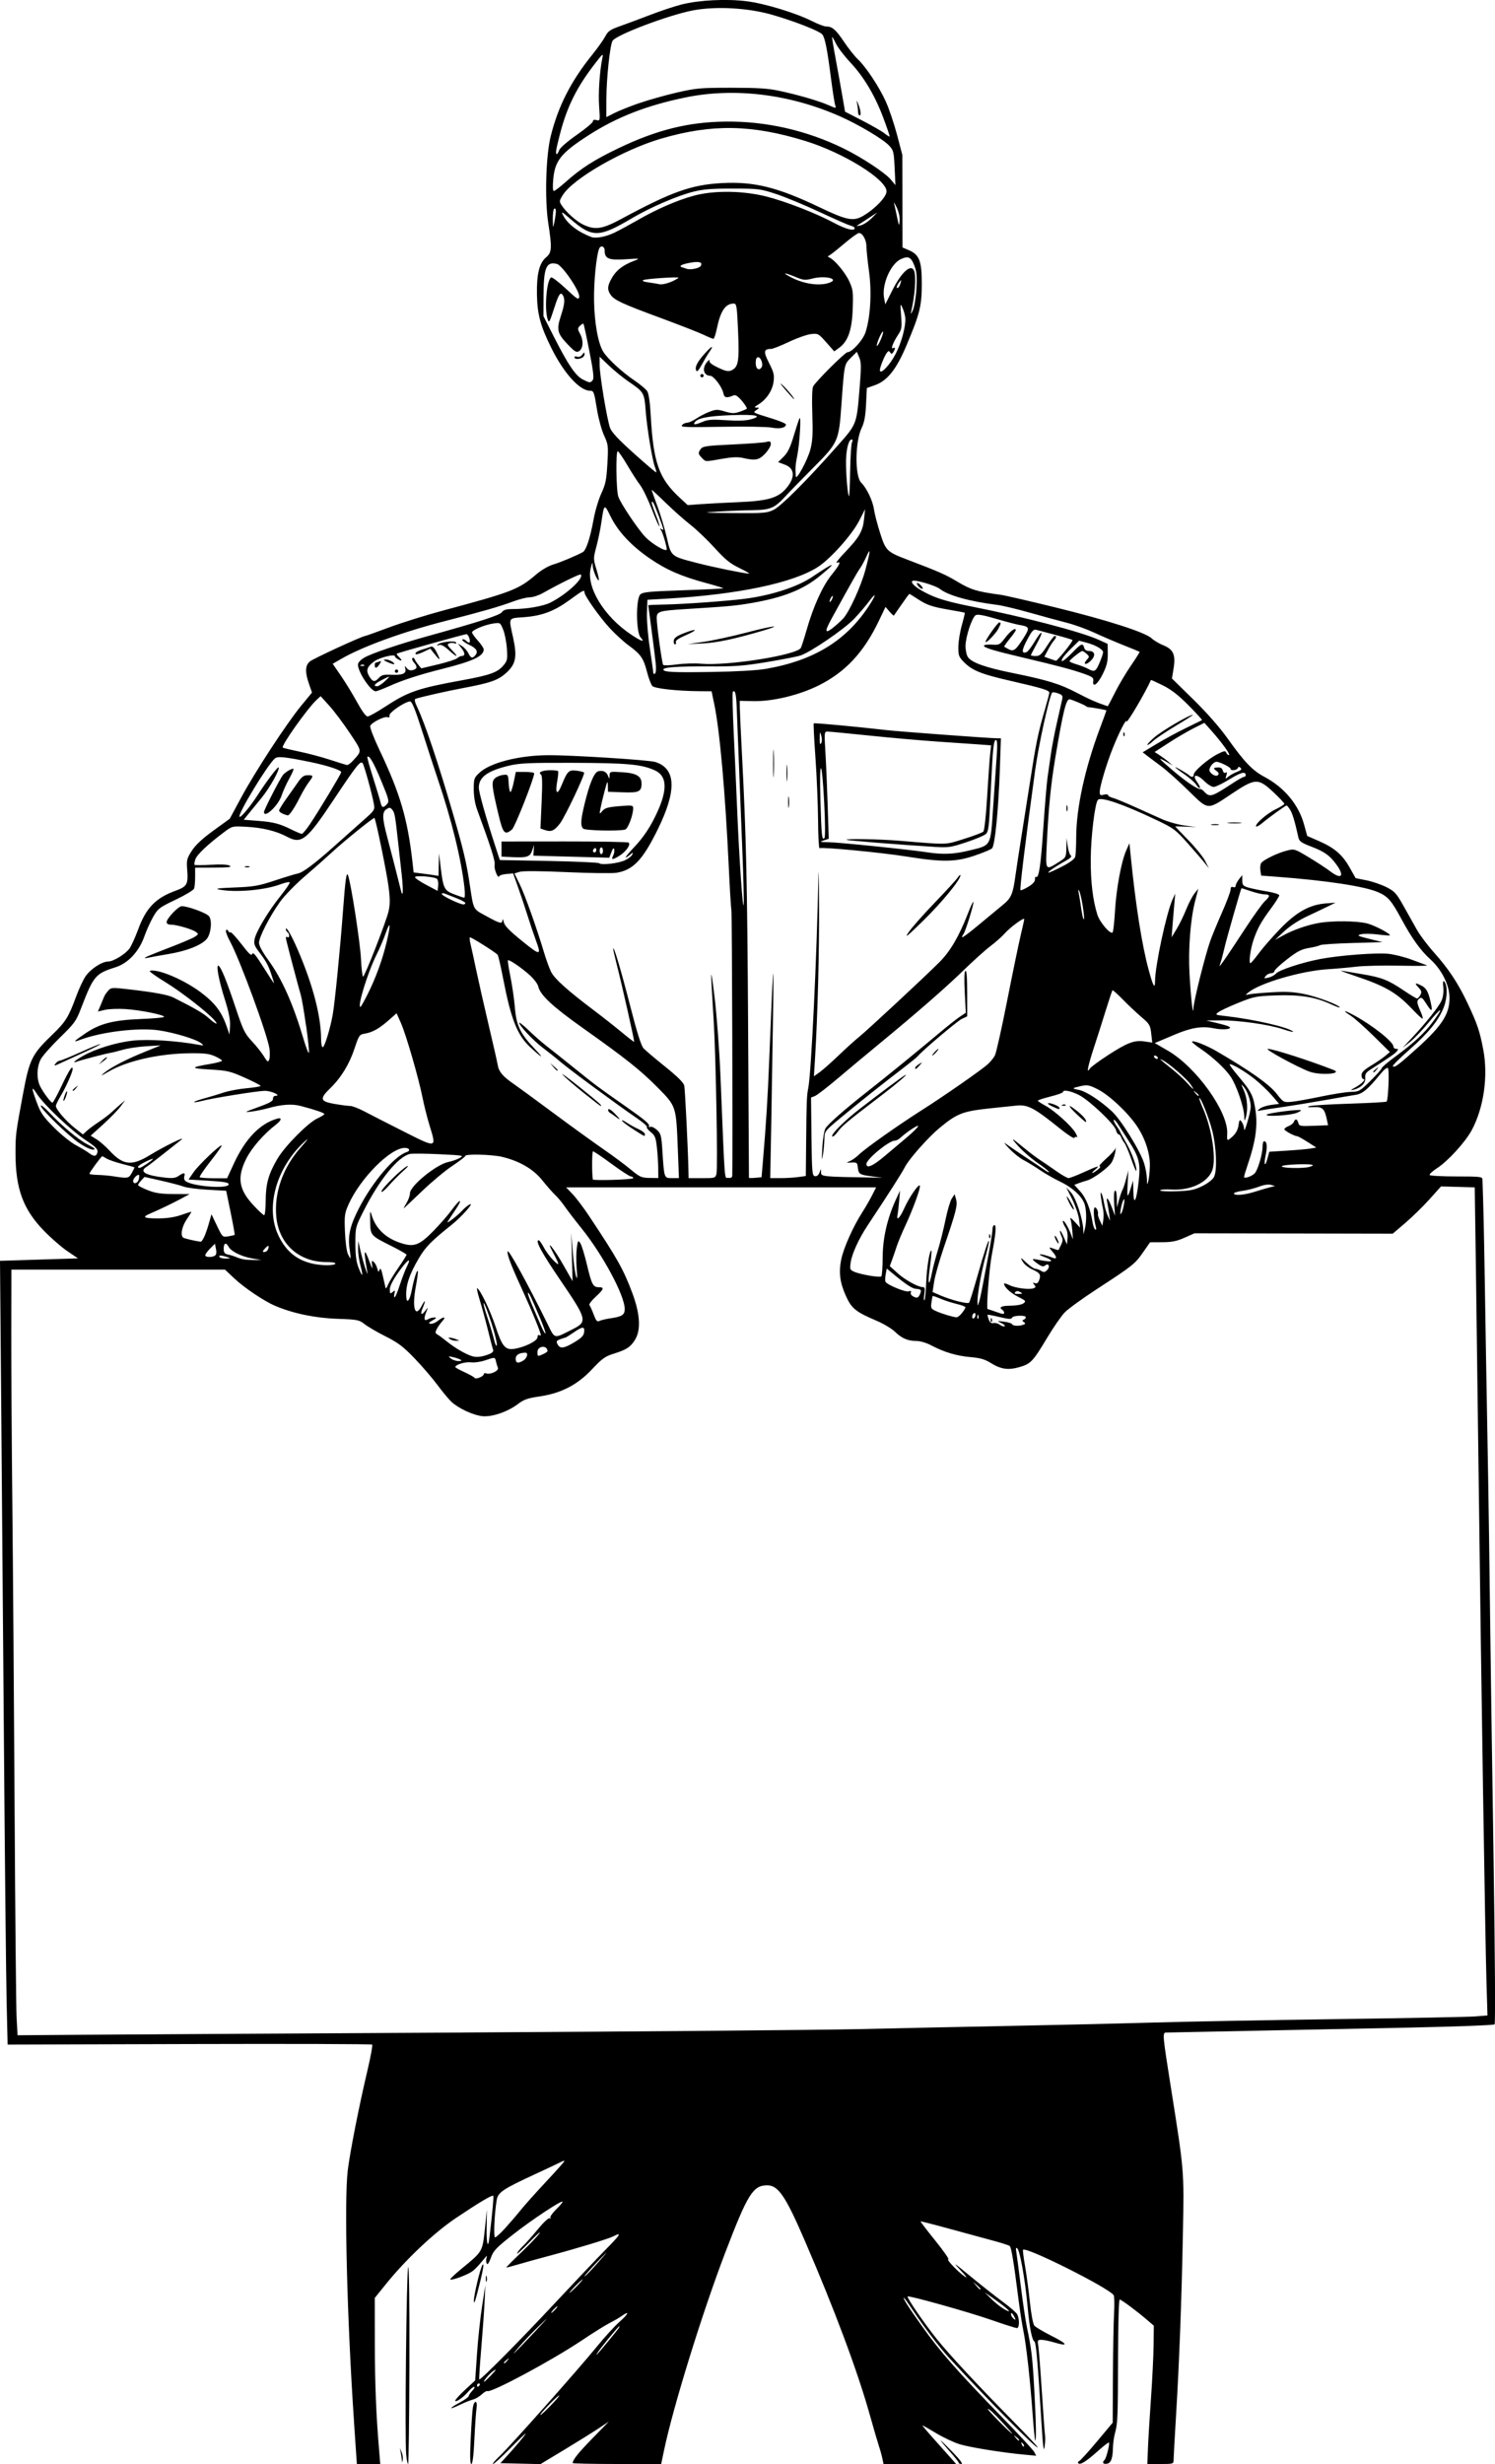<?xml version="1.0" encoding="UTF-8" standalone="no"?>
<!-- Created with Inkscape (http://www.inkscape.org/) -->

<svg
   width="50.993mm"
   height="84.02mm"
   viewBox="0 0 50.993 84.02"
   version="1.1"
   id="svg1115"
   xml:space="preserve"
   inkscape:version="1.2 (dc2aedaf03, 2022-05-15)"
   sodipodi:docname="Race driver holding blank sign.svg"
   xmlns:inkscape="http://www.inkscape.org/namespaces/inkscape"
   xmlns:sodipodi="http://sodipodi.sourceforge.net/DTD/sodipodi-0.dtd"
   xmlns="http://www.w3.org/2000/svg"
   xmlns:svg="http://www.w3.org/2000/svg"
   xmlns:rdf="http://www.w3.org/1999/02/22-rdf-syntax-ns#"
   xmlns:cc="http://creativecommons.org/ns#"
   xmlns:dc="http://purl.org/dc/elements/1.1/"><title
     id="title1135">Race driver holding blank sign</title><sodipodi:namedview
     id="namedview1117"
     pagecolor="#ffffff"
     bordercolor="#666666"
     borderopacity="1.0"
     inkscape:showpageshadow="2"
     inkscape:pageopacity="0.0"
     inkscape:pagecheckerboard="0"
     inkscape:deskcolor="#d1d1d1"
     inkscape:document-units="mm"
     showgrid="false"
     inkscape:zoom="0.69041105"
     inkscape:cx="247.67854"
     inkscape:cy="616.29952"
     inkscape:window-width="1920"
     inkscape:window-height="991"
     inkscape:window-x="-9"
     inkscape:window-y="-9"
     inkscape:window-maximized="1"
     inkscape:current-layer="layer1" /><defs
     id="defs1112" /><g
     inkscape:label="Lager 1"
     inkscape:groupmode="layer"
     id="layer1"
     transform="translate(-39.329,14.409)"><path
       style="fill:#000000;stroke-width:0.057"
       d="m 51.404,68.163 c -0.239,-3.522 -0.339,-7.559 -0.213,-8.572 0.079,-0.639 0.386,-2.196 0.67,-3.397 0.11,-0.468 0.184,-0.867 0.163,-0.887 -0.02,-0.02 -2.827,-0.029 -6.236,-0.019 l -6.199,0.018 -0.034,-1.449 c -0.019,-0.797 -0.062,-4.94 -0.095,-9.205 -0.034,-4.266 -0.076,-9.627 -0.096,-11.913 l -0.035,-4.157 1.33,-0.042 1.33,-0.042 -0.362,-0.245 c -0.199,-0.135 -0.562,-0.451 -0.806,-0.703 -0.706,-0.73 -0.962,-1.429 -0.963,-2.637 -4.21e-4,-0.627 0.007,-0.688 0.256,-2.022 0.221,-1.188 0.301,-1.349 1.012,-2.033 0.443,-0.427 0.543,-0.588 0.802,-1.294 0.095,-0.259 0.24,-0.569 0.323,-0.689 0.167,-0.243 0.555,-0.497 0.759,-0.497 0.183,0 0.598,-0.252 0.738,-0.449 0.063,-0.089 0.193,-0.376 0.289,-0.636 0.271,-0.742 0.596,-1.08 1.277,-1.329 0.398,-0.145 0.438,-0.218 0.4,-0.719 -0.025,-0.327 -0.012,-0.38 0.157,-0.644 0.128,-0.2 0.354,-0.41 0.739,-0.69 l 0.555,-0.402 0.393,-0.728 c 0.482,-0.893 1.544,-2.517 2.043,-3.125 L 49.971,9.206 49.869,8.912 c -0.14,-0.405 -0.133,-0.621 0.023,-0.762 0.105,-0.095 1.803,-0.877 1.902,-0.877 0.016,0 0.383,-0.131 0.816,-0.292 0.433,-0.16 1.251,-0.416 1.818,-0.568 2.375,-0.638 2.586,-0.719 3.19,-1.235 0.173,-0.148 0.415,-0.289 0.578,-0.338 0.247,-0.073 0.768,-0.291 1.012,-0.423 0.114,-0.061 0.254,-0.489 0.369,-1.123 0.051,-0.283 0.17,-0.679 0.263,-0.88 0.144,-0.309 0.175,-0.462 0.206,-1.007 0.035,-0.613 0.03,-0.658 -0.114,-0.972 -0.083,-0.181 -0.19,-0.575 -0.239,-0.875 -0.098,-0.607 -0.112,-0.645 -0.237,-0.645 -0.354,0 -0.894,-0.597 -1.322,-1.46 -0.371,-0.749 -0.478,-1.146 -0.49,-1.815 -0.013,-0.705 0.079,-1.077 0.312,-1.274 0.197,-0.166 0.206,-0.309 0.072,-1.18 -0.122,-0.797 -0.08,-2.282 0.084,-2.944 0.255,-1.029 0.689,-1.881 1.421,-2.789 0.184,-0.229 0.384,-0.51 0.443,-0.624 0.093,-0.178 0.167,-0.229 0.514,-0.351 0.223,-0.079 0.686,-0.251 1.029,-0.383 0.343,-0.132 0.816,-0.289 1.051,-0.349 0.595,-0.152 1.532,-0.2 2.224,-0.113 0.624,0.078 1.683,0.401 2.242,0.683 0.194,0.098 0.407,0.178 0.473,0.178 0.207,0 0.326,0.102 0.608,0.522 0.15,0.224 0.359,0.488 0.464,0.587 0.283,0.267 0.726,0.933 0.958,1.442 0.113,0.247 0.286,0.76 0.386,1.139 l 0.181,0.689 0.003,1.578 0.003,1.578 0.212,0.091 c 0.363,0.155 0.446,0.367 0.446,1.14 2.17e-4,0.765 -0.065,1.027 -0.525,2.116 -0.344,0.814 -0.65,1.198 -1.075,1.349 l -0.274,0.097 -0.027,0.553 c -0.02,0.409 -0.059,0.62 -0.15,0.808 -0.227,0.468 -0.236,1.649 -0.015,1.867 0.185,0.182 0.391,0.611 0.433,0.9 0.023,0.157 0.118,0.526 0.212,0.819 0.192,0.602 0.232,0.64 0.936,0.908 1.088,0.414 1.292,0.504 1.717,0.758 0.449,0.268 0.645,0.327 1.46,0.438 0.142,0.019 0.979,0.212 1.86,0.428 1.782,0.437 3.072,0.851 3.291,1.058 0.079,0.074 0.254,0.178 0.389,0.232 0.347,0.138 0.432,0.323 0.358,0.781 l -0.057,0.355 0.733,0.718 c 0.454,0.445 0.894,0.946 1.158,1.316 0.584,0.82 0.854,1.101 1.268,1.322 0.678,0.362 1.162,0.945 1.349,1.627 l 0.105,0.385 0.397,0.173 c 0.532,0.232 0.803,0.465 1.05,0.902 l 0.206,0.364 0.372,0.075 c 0.205,0.041 0.511,0.147 0.682,0.234 0.278,0.142 0.338,0.208 0.582,0.645 0.15,0.268 0.355,0.633 0.457,0.813 0.102,0.18 0.362,0.526 0.58,0.769 0.502,0.562 0.824,1.05 1.15,1.741 0.326,0.692 0.412,0.947 0.531,1.578 0.169,0.896 0.016,1.968 -0.39,2.73 -0.218,0.409 -0.812,1.061 -1.19,1.306 -0.154,0.1 -0.267,0.204 -0.25,0.231 0.017,0.027 0.428,0.049 0.914,0.049 0.802,0 0.884,0.009 0.887,0.1 0.032,0.878 0.051,1.708 0.079,3.449 0.031,1.952 0.045,2.753 0.118,6.897 0.016,0.881 0.042,2.788 0.059,4.236 0.017,1.448 0.071,5.231 0.12,8.406 0.052,3.386 0.068,5.794 0.038,5.824 -0.028,0.028 -1.312,0.077 -2.853,0.109 -6.887,0.142 -8.246,0.169 -8.348,0.17 -0.132,0.001 -0.127,0.061 0.158,1.861 0.457,2.881 0.453,2.834 0.413,4.923 -0.045,2.318 -0.123,4.418 -0.235,6.268 -0.047,0.771 -0.085,1.46 -0.085,1.531 -1.6e-5,0.123 -0.022,0.129 -0.447,0.129 h -0.447 l 0.02,-0.529 c 0.011,-0.291 0.057,-1.058 0.103,-1.703 0.046,-0.645 0.086,-1.469 0.09,-1.829 l 0.007,-0.656 -0.221,-0.19 c -0.36,-0.309 -0.887,-0.701 -0.943,-0.701 -0.029,0 -0.053,0.815 -0.056,1.903 -0.004,2.118 -0.012,2.319 -0.103,2.647 -0.035,0.126 -0.066,0.345 -0.07,0.487 -0.009,0.386 -0.067,0.541 -0.212,0.562 -0.132,0.019 -0.165,-0.043 -0.072,-0.136 0.06,-0.06 0.182,-0.553 0.146,-0.589 -0.013,-0.013 -0.183,0.12 -0.38,0.295 -0.4,0.357 -0.601,0.481 -0.664,0.413 -0.024,-0.025 -0.012,-0.057 0.026,-0.071 0.038,-0.014 0.312,-0.314 0.608,-0.668 l 0.539,-0.644 0.008,-1.599 c 0.004,-0.88 0.022,-1.844 0.039,-2.143 0.017,-0.299 0.01,-0.573 -0.015,-0.608 -0.186,-0.258 -2.981,-1.657 -3.09,-1.547 -0.013,0.013 0.018,0.265 0.069,0.56 0.051,0.295 0.126,0.851 0.166,1.235 0.042,0.401 0.106,0.739 0.15,0.792 0.043,0.051 0.311,0.211 0.596,0.354 0.548,0.276 0.582,0.367 0.083,0.219 -0.165,-0.049 -0.363,-0.089 -0.44,-0.089 -0.126,0 -0.136,0.018 -0.106,0.186 0.018,0.102 0.073,0.804 0.122,1.56 0.049,0.756 0.098,1.438 0.11,1.517 0.012,0.079 0.004,0.259 -0.017,0.401 -0.028,0.186 -0.058,-0.06 -0.108,-0.887 -0.121,-1.988 -0.181,-2.682 -0.234,-2.715 -0.089,-0.056 -0.169,-0.463 -0.237,-1.206 -0.081,-0.884 -0.257,-1.885 -0.347,-1.969 -0.051,-0.048 -0.059,-0.014 -0.034,0.137 0.018,0.11 0.087,0.638 0.154,1.173 0.066,0.535 0.159,1.153 0.205,1.374 0.155,0.728 0.189,1.02 0.249,2.089 0.062,1.116 0.076,1.81 0.034,1.769 -0.014,-0.014 -0.053,-0.411 -0.087,-0.882 -0.084,-1.171 -0.218,-2.379 -0.318,-2.861 -0.045,-0.22 -0.123,-0.723 -0.172,-1.116 -0.15,-1.194 -0.237,-1.72 -0.291,-1.767 -0.029,-0.025 -0.258,-0.1 -0.51,-0.168 -0.252,-0.067 -0.922,-0.25 -1.488,-0.405 -0.567,-0.156 -1.037,-0.276 -1.045,-0.268 -0.008,0.008 0.217,0.302 0.5,0.653 0.283,0.351 0.484,0.638 0.447,0.638 -0.082,0 0.318,0.421 0.557,0.586 0.11,0.076 0.059,-6.47e-4 -0.143,-0.213 -0.281,-0.296 -0.244,-0.274 0.343,0.21 0.362,0.298 0.857,0.689 1.101,0.868 0.243,0.179 0.464,0.371 0.491,0.425 0.085,0.172 0.079,0.471 -0.009,0.471 -0.044,0 -0.437,-0.125 -0.874,-0.278 -0.753,-0.264 -2.813,-0.841 -2.854,-0.8 -0.036,0.036 0.579,0.934 0.993,1.448 0.441,0.549 1.382,1.561 2.656,2.855 0.433,0.44 0.787,0.818 0.787,0.84 0,0.104 -1.689,-1.601 -3.036,-3.067 -0.316,-0.344 -0.855,-1.053 -1.227,-1.614 -0.151,-0.228 -0.285,-0.415 -0.297,-0.415 -0.051,0 0.14,0.299 0.642,1.004 0.596,0.838 1.185,1.507 2.694,3.057 0.57,0.585 1.067,1.122 1.105,1.193 l 0.069,0.13 -0.389,-0.036 c -0.761,-0.07 -1.883,-0.25 -2.231,-0.359 -0.194,-0.061 -0.552,-0.229 -0.794,-0.375 -0.242,-0.146 -0.452,-0.265 -0.467,-0.265 -0.014,0 0.188,0.238 0.449,0.529 0.261,0.291 0.526,0.587 0.587,0.658 l 0.112,0.129 H 70.7 69.464 l -0.038,-0.186 c -0.021,-0.102 -0.072,-0.289 -0.115,-0.415 -0.042,-0.126 -0.185,-0.615 -0.318,-1.088 -0.413,-1.474 -1.199,-3.58 -2.212,-5.923 -0.657,-1.522 -0.907,-1.89 -1.281,-1.89 -0.485,0 -0.666,0.289 -1.432,2.29 -0.782,2.044 -1.777,5.255 -2.088,6.74 l -0.099,0.472 h -1.509 c -0.83,0 -1.509,-0.015 -1.509,-0.032 0,-0.109 0.192,-0.349 0.679,-0.848 l 0.552,-0.565 -0.353,0.235 c -0.194,0.129 -0.719,0.455 -1.165,0.725 l -0.812,0.489 -0.684,-0.016 -0.684,-0.016 0.132,-0.142 c 0.302,-0.323 0.733,-0.833 0.733,-0.866 0,-0.02 -0.237,0.206 -0.526,0.5 -0.289,0.295 -0.553,0.536 -0.587,0.535 -0.034,-6.47e-4 0.069,-0.123 0.227,-0.272 0.356,-0.335 2.695,-2.969 3.32,-3.738 0.253,-0.311 0.595,-0.686 0.76,-0.832 0.313,-0.277 0.365,-0.404 0.086,-0.207 -0.088,0.062 -0.277,0.172 -0.418,0.243 -0.142,0.071 -0.567,0.337 -0.944,0.59 -1.04,0.696 -3.109,1.805 -3.23,1.731 -0.022,-0.014 -0.107,0.037 -0.189,0.113 -0.082,0.076 -0.217,0.155 -0.301,0.176 -0.084,0.021 -0.282,0.101 -0.441,0.177 -0.392,0.189 -0.403,0.138 -0.016,-0.071 0.172,-0.093 0.313,-0.193 0.313,-0.222 1.15e-4,-0.029 0.056,-0.113 0.125,-0.186 0.068,-0.073 0.097,-0.132 0.062,-0.132 -0.034,0 -0.124,0.074 -0.2,0.163 -0.164,0.195 -0.445,0.389 -0.445,0.307 0,-0.032 0.153,-0.199 0.34,-0.373 l 0.34,-0.315 0.062,-0.907 c 0.034,-0.499 0.112,-1.229 0.173,-1.623 l 0.112,-0.716 -0.025,0.544 c -0.014,0.299 -0.065,1.018 -0.114,1.597 -0.049,0.579 -0.08,1.062 -0.07,1.072 0.037,0.037 1.4,-1.337 2.588,-2.611 0.661,-0.708 1.437,-1.525 1.724,-1.817 0.516,-0.523 0.565,-0.608 0.261,-0.452 -0.169,0.087 -1.236,0.411 -2.187,0.664 -0.331,0.088 -0.787,0.214 -1.015,0.281 -0.228,0.066 -0.429,0.12 -0.447,0.12 -0.018,0 0.202,-0.223 0.488,-0.495 0.286,-0.272 0.576,-0.575 0.643,-0.673 0.067,-0.098 -0.089,0.042 -0.348,0.309 -0.259,0.268 -0.446,0.435 -0.416,0.372 0.03,-0.063 0.124,-0.179 0.21,-0.258 0.085,-0.079 0.308,-0.33 0.496,-0.559 0.193,-0.235 0.368,-0.399 0.403,-0.378 0.034,0.021 0.046,0.013 0.027,-0.019 -0.019,-0.031 0.067,-0.156 0.191,-0.278 0.125,-0.122 0.227,-0.241 0.227,-0.265 0,-0.082 -1.059,0.617 -1.704,1.126 -0.565,0.445 -0.658,0.542 -0.742,0.781 -0.061,0.17 -0.113,0.247 -0.14,0.204 -0.024,-0.038 -0.03,-0.12 -0.013,-0.183 0.027,-0.101 0.022,-0.104 -0.044,-0.024 -0.295,0.357 -0.392,0.452 -0.545,0.531 -0.259,0.134 -0.645,0.259 -0.645,0.208 0,-0.024 0.174,-0.187 0.386,-0.361 0.719,-0.589 0.711,-0.576 0.793,-1.341 l 0.072,-0.674 -0.01,0.587 c -0.01,0.595 0.045,0.788 0.098,0.343 0.103,-0.872 0.149,-1.379 0.127,-1.401 -0.037,-0.037 -0.484,0.229 -1.265,0.753 -0.75,0.504 -1.707,1.406 -2.392,2.254 l -0.384,0.476 0.002,1.527 c 0.002,1.41 0.044,2.465 0.146,3.66 L 52.299,69.608 h -0.399 -0.399 l -0.098,-1.445 z m 22.809,0.743 c -0.057,-0.056 -0.063,-0.05 -0.032,0.032 0.021,0.056 0.053,0.088 0.071,0.071 0.018,-0.018 3.6e-5,-0.064 -0.039,-0.103 z m -0.122,-0.121 c 0,-0.012 -0.045,-0.057 -0.1,-0.1 -0.091,-0.071 -0.093,-0.069 -0.022,0.022 0.075,0.095 0.122,0.126 0.122,0.079 z m -0.49,-0.508 c -0.375,-0.407 -0.548,-0.569 -0.576,-0.541 -0.022,0.022 0.785,0.838 0.831,0.84 0.012,6.47e-4 -0.103,-0.134 -0.255,-0.3 z M 58.407,67.275 c 0,-0.059 -0.573,0.516 -0.643,0.644 -0.034,0.063 0.097,-0.048 0.291,-0.246 0.194,-0.198 0.352,-0.378 0.352,-0.399 z m -2.719,-0.357 c 0.019,-0.032 0.008,-0.057 -0.025,-0.057 -0.033,0 -0.061,0.026 -0.061,0.057 0,0.032 0.011,0.057 0.025,0.057 0.014,0 0.041,-0.026 0.061,-0.057 z m 0.403,-0.351 c 0.173,-0.181 0.19,-0.214 0.073,-0.139 -0.128,0.081 -0.377,0.376 -0.317,0.376 0.01,0 0.12,-0.106 0.245,-0.236 z m 0.548,-0.493 c 0.071,-0.091 0.069,-0.093 -0.022,-0.022 -0.055,0.043 -0.1,0.088 -0.1,0.1 0,0.047 0.047,0.017 0.122,-0.079 z m 0.968,-1.016 c 0.458,-0.486 0.477,-0.512 0.122,-0.172 -0.23,0.22 -0.55,0.555 -0.71,0.744 -0.333,0.392 -0.183,0.246 0.589,-0.572 z m 2.436,0.401 c 0.385,-0.465 0.444,-0.544 0.407,-0.544 -0.035,0 -0.674,0.779 -0.752,0.916 -0.065,0.115 -3.24e-4,0.045 0.345,-0.372 z m 13.876,-0.887 c -0.069,-0.129 -0.122,-0.151 -0.1,-0.043 0.013,0.062 0.097,0.154 0.145,0.157 0.009,6.48e-4 -0.011,-0.051 -0.045,-0.114 z m -15.655,-0.229 c 0.057,-0.063 0.091,-0.114 0.075,-0.114 -0.016,0 -0.075,0.052 -0.132,0.114 -0.057,0.063 -0.091,0.114 -0.075,0.114 0.016,0 0.075,-0.052 0.132,-0.114 z m 15.34,-0.088 c -0.094,-0.078 -0.288,-0.221 -0.429,-0.32 l -0.258,-0.179 0.241,0.238 c 0.211,0.208 0.503,0.408 0.589,0.403 0.016,-9.71e-4 -0.049,-0.065 -0.143,-0.143 z M 59.008,63.54 c 0.123,-0.126 0.211,-0.229 0.195,-0.229 -0.016,0 -0.129,0.103 -0.252,0.229 -0.123,0.126 -0.211,0.229 -0.195,0.229 0.016,0 0.129,-0.103 0.252,-0.229 z m 13.766,0.095 c 0,-0.011 -0.058,-0.069 -0.129,-0.129 l -0.129,-0.109 0.109,0.129 c 0.102,0.121 0.149,0.155 0.149,0.109 z M 59.979,62.449 c 0.096,-0.112 -0.025,0.004 -0.269,0.258 -0.244,0.254 -0.443,0.48 -0.444,0.502 -1.71e-4,0.039 0.352,-0.337 0.713,-0.76 z m -3.426,-0.875 c 0.154,-0.169 0.392,-0.446 0.528,-0.615 0.136,-0.17 0.529,-0.609 0.873,-0.977 0.344,-0.367 0.625,-0.683 0.625,-0.702 0,-0.018 -0.045,-0.009 -0.1,0.021 -0.055,0.03 -0.448,0.215 -0.873,0.412 -1.144,0.529 -1.294,0.631 -1.338,0.908 -0.077,0.484 -0.11,1.259 -0.052,1.259 0.032,0 0.184,-0.138 0.338,-0.307 z m -1.38,-6.68 c 6.076,-0.033 12.103,-0.085 13.394,-0.114 1.291,-0.03 3.609,-0.079 5.152,-0.109 1.543,-0.03 3.732,-0.081 4.865,-0.114 1.133,-0.033 3.993,-0.086 6.354,-0.119 2.361,-0.033 4.481,-0.074 4.71,-0.092 l 0.417,-0.033 -0.034,-1.154 C 89.987,51.665 89.849,42.828 89.772,36.552 89.738,33.844 89.693,30.38 89.671,28.853 l -0.04,-2.776 -0.575,-0.016 -0.575,-0.016 -0.394,0.439 c -0.217,0.241 -0.588,0.604 -0.824,0.806 l -0.43,0.367 -3.38,-0.007 -3.38,-0.007 -0.34,0.151 c -0.265,0.118 -0.432,0.152 -0.758,0.153 l -0.418,0.002 -0.244,0.35 c -0.273,0.392 -0.345,0.448 -1.577,1.251 -0.482,0.314 -0.971,0.669 -1.088,0.789 -0.116,0.12 -0.379,0.497 -0.583,0.838 -0.505,0.84 -0.575,0.916 -0.957,1.027 -0.39,0.113 -0.637,0.078 -0.99,-0.142 -0.199,-0.124 -0.357,-0.169 -0.694,-0.198 -0.467,-0.04 -0.902,-0.171 -1.341,-0.404 -0.153,-0.081 -0.367,-0.145 -0.489,-0.145 -0.299,0 -0.504,-0.088 -0.739,-0.315 -0.11,-0.107 -0.392,-0.275 -0.625,-0.374 -0.708,-0.301 -0.852,-0.416 -1.044,-0.838 -0.209,-0.461 -0.254,-0.807 -0.164,-1.251 0.079,-0.388 0.399,-1.108 0.705,-1.587 0.114,-0.178 0.27,-0.448 0.347,-0.599 l 0.139,-0.275 -5.287,6.48e-4 -5.287,6.47e-4 0.219,0.229 c 0.121,0.126 0.374,0.461 0.562,0.744 0.969,1.457 1.177,1.827 1.478,2.633 0.265,0.71 0.297,1.257 0.092,1.589 -0.156,0.252 -0.289,0.339 -0.724,0.475 -0.296,0.092 -0.399,0.166 -0.744,0.533 -0.502,0.534 -1.055,0.819 -1.799,0.927 -0.391,0.057 -0.527,0.104 -0.72,0.252 -0.351,0.268 -0.885,0.452 -1.217,0.42 -0.311,-0.03 -0.823,-0.268 -1.062,-0.493 -0.089,-0.084 -0.307,-0.346 -0.483,-0.583 -0.176,-0.236 -0.528,-0.644 -0.782,-0.907 -0.377,-0.391 -0.555,-0.525 -0.976,-0.737 -0.283,-0.142 -0.605,-0.33 -0.716,-0.417 -0.19,-0.149 -0.238,-0.159 -0.944,-0.184 -0.756,-0.027 -1.511,-0.185 -2.114,-0.444 -0.379,-0.162 -1.054,-0.617 -1.393,-0.937 l -0.312,-0.295 h -3.643 -3.643 l -0.004,2.118 c -0.002,1.165 0.014,3.818 0.036,5.896 0.022,2.078 0.057,6.74 0.077,10.36 0.02,3.62 0.051,6.841 0.069,7.157 l 0.032,0.575 2.099,-0.016 c 1.154,-0.009 7.07,-0.044 13.146,-0.077 z m 0.658,-22.451 c 0,-0.03 0.037,-0.04 0.082,-0.023 0.139,0.053 0.441,-0.09 0.399,-0.189 -0.02,-0.048 -0.05,-0.145 -0.065,-0.216 -0.033,-0.154 -0.035,-0.154 -0.378,-0.037 -0.149,0.051 -0.365,0.08 -0.482,0.065 -0.19,-0.024 -0.528,0.08 -0.528,0.162 0,0.017 0.141,0.095 0.314,0.174 0.173,0.079 0.328,0.167 0.345,0.195 0.038,0.062 0.314,-0.053 0.314,-0.131 z m 1.345,-0.459 c 0.132,-0.08 0.184,-0.27 0.074,-0.269 -0.213,0.002 -0.332,0.076 -0.332,0.206 0,0.15 0.082,0.17 0.258,0.063 z m -2.147,-0.035 c -0.047,-0.026 -0.163,-0.065 -0.258,-0.085 -0.162,-0.035 -0.165,-0.032 -0.061,0.05 0.061,0.048 0.177,0.086 0.258,0.085 0.109,-0.001 0.125,-0.014 0.061,-0.05 z m 0.99,-0.188 c 0.1,-0.039 0.149,-0.093 0.13,-0.143 -0.017,-0.043 -0.095,-0.342 -0.174,-0.664 -0.079,-0.322 -0.206,-0.785 -0.281,-1.028 -0.075,-0.244 -0.115,-0.429 -0.088,-0.412 0.113,0.07 0.452,0.779 0.625,1.306 0.221,0.674 0.327,0.805 0.623,0.765 0.353,-0.047 0.808,-0.27 0.808,-0.396 0,-0.061 0.026,-0.095 0.057,-0.075 0.031,0.019 0.057,0.019 0.057,-9.71e-4 0,-0.073 -0.299,-0.813 -0.543,-1.344 -0.461,-1.003 -0.609,-1.38 -0.591,-1.506 0.017,-0.117 0.665,1.059 1.359,2.463 0.264,0.535 0.202,0.521 0.858,0.19 0.515,-0.26 0.498,-0.33 -0.417,-1.674 -0.645,-0.948 -0.87,-1.362 -0.737,-1.362 0.024,0 0.103,0.113 0.176,0.25 0.073,0.138 0.223,0.337 0.332,0.444 0.216,0.209 0.211,0.162 -0.031,-0.293 -0.261,-0.492 0.042,-0.119 0.365,0.448 l 0.312,0.548 -0.023,-0.828 -0.023,-0.828 0.051,0.639 c 0.028,0.351 0.077,0.725 0.109,0.83 0.046,0.151 0.051,0.098 0.025,-0.251 -0.018,-0.243 -0.015,-0.562 0.006,-0.708 0.037,-0.246 0.045,-0.257 0.119,-0.151 0.044,0.062 0.145,0.392 0.226,0.732 0.161,0.681 0.208,0.77 0.408,0.77 0.194,0 0.17,0.068 -0.115,0.331 -0.138,0.127 -0.232,0.253 -0.208,0.279 0.024,0.026 0.088,0.169 0.144,0.318 0.081,0.217 0.119,0.261 0.194,0.222 0.051,-0.026 0.222,-0.067 0.379,-0.09 0.394,-0.057 0.487,-0.117 0.487,-0.317 0,-0.457 -0.743,-1.843 -1.476,-2.754 -0.219,-0.272 -0.475,-0.606 -0.571,-0.744 -0.095,-0.138 -0.243,-0.315 -0.328,-0.394 -0.085,-0.079 -0.28,-0.301 -0.434,-0.493 -0.307,-0.385 -0.772,-0.657 -1.369,-0.802 -0.342,-0.083 -1.259,-0.107 -1.259,-0.033 0,0.025 -0.2,0.178 -0.444,0.34 -0.244,0.162 -0.713,0.553 -1.043,0.87 -0.329,0.317 -0.606,0.576 -0.614,0.576 -0.009,0 0.036,-0.084 0.098,-0.186 0.062,-0.102 0.114,-0.249 0.114,-0.325 4.21e-4,-0.254 0.909,-0.992 1.317,-1.07 0.11,-0.021 0.278,-0.079 0.372,-0.13 0.166,-0.089 0.145,-0.093 -0.687,-0.133 -0.472,-0.023 -0.923,-0.027 -1.001,-0.01 -0.399,0.087 -1.04,0.872 -1.576,1.932 -0.284,0.561 -0.286,0.568 -0.286,1.116 0,0.4 0.029,0.627 0.106,0.827 0.138,0.357 0.17,0.319 0.064,-0.078 -0.046,-0.172 -0.081,-0.428 -0.078,-0.57 l 0.005,-0.258 0.079,0.343 c 0.043,0.189 0.118,0.459 0.167,0.601 0.076,0.22 0.084,0.229 0.054,0.057 -0.124,-0.725 -0.101,-0.797 0.09,-0.281 0.085,0.23 0.107,0.26 0.086,0.117 -0.025,-0.161 -0.016,-0.182 0.051,-0.126 0.044,0.037 0.099,0.136 0.121,0.222 0.036,0.135 0.046,0.141 0.081,0.047 0.029,-0.078 0.061,-0.014 0.114,0.229 0.041,0.185 0.082,0.362 0.09,0.394 0.008,0.032 0.045,-0.017 0.08,-0.107 0.036,-0.09 0.193,-0.349 0.35,-0.576 0.157,-0.227 0.285,-0.43 0.285,-0.451 0,-0.021 -0.213,-0.145 -0.472,-0.275 -0.769,-0.386 -0.757,-0.372 -0.769,-0.86 -0.009,-0.359 -0.002,-0.393 0.046,-0.229 0.143,0.485 0.505,0.821 1.061,0.984 0.401,0.117 0.583,0.044 1.038,-0.418 0.224,-0.228 0.505,-0.549 0.625,-0.713 0.299,-0.41 0.415,-0.434 0.143,-0.029 -0.121,0.18 -0.243,0.366 -0.271,0.414 -0.06,0.101 0.352,-0.217 0.517,-0.4 0.063,-0.069 0.166,-0.154 0.229,-0.187 0.192,-0.102 -0.264,0.416 -0.607,0.69 -0.694,0.554 -0.892,0.755 -1.115,1.133 -0.342,0.577 -0.466,0.966 -0.433,1.354 0.018,0.212 0.118,0.086 0.18,-0.229 0.082,-0.416 0.175,-0.717 0.211,-0.682 0.015,0.015 -0.015,0.252 -0.066,0.526 -0.136,0.723 -0.028,1.095 0.194,0.673 0.134,-0.254 0.155,-0.213 0.036,0.071 -0.094,0.225 -0.035,0.263 0.105,0.07 0.088,-0.121 0.088,-0.116 0.01,0.085 -0.087,0.224 -0.056,0.302 0.085,0.213 0.046,-0.029 0.135,-0.052 0.198,-0.051 0.092,9.72e-4 0.081,0.02 -0.057,0.097 -0.135,0.075 -0.151,0.1 -0.072,0.116 0.055,0.012 0.168,-0.032 0.251,-0.098 0.201,-0.158 0.3,-0.152 0.153,0.01 -0.065,0.071 -0.149,0.191 -0.188,0.266 -0.059,0.115 -0.056,0.145 0.019,0.187 0.049,0.028 0.2,0.139 0.336,0.248 0.269,0.216 0.623,0.422 0.847,0.492 0.156,0.049 0.341,0.026 0.59,-0.072 z m -1.334,-0.505 c -0.076,-0.049 -0.076,-0.055 0,-0.052 0.047,0.002 0.137,0.025 0.2,0.052 l 0.114,0.049 -0.114,0.003 c -0.063,0.002 -0.153,-0.022 -0.2,-0.052 z m -2.346,-5.036 c -0.001,-0.095 0.677,-0.765 0.874,-0.864 0.07,-0.035 0.014,0.036 -0.124,0.158 -0.138,0.122 -0.363,0.35 -0.5,0.506 -0.137,0.156 -0.249,0.246 -0.25,0.199 z m 5.52,5.542 c 0.08,-0.037 0.145,-0.082 0.145,-0.1 -0.006,-0.216 -0.343,-0.187 -0.343,0.03 0,0.157 0.003,0.159 0.198,0.07 z m -1.771,-1.068 c -0.113,-0.35 -0.229,-0.65 -0.257,-0.668 -0.029,-0.018 0.02,0.181 0.108,0.442 0.088,0.261 0.195,0.615 0.238,0.788 0.048,0.194 0.086,0.268 0.098,0.194 0.01,-0.066 -0.073,-0.407 -0.186,-0.756 z m 2.835,0.662 c 0.241,-0.144 0.316,-0.222 0.33,-0.343 0.023,-0.202 -0.051,-0.199 -0.362,0.015 -0.137,0.094 -0.263,0.172 -0.278,0.172 -0.016,0 -0.096,0.026 -0.178,0.057 -0.127,0.048 -0.14,0.073 -0.088,0.172 0.086,0.16 0.214,0.144 0.575,-0.071 z m -1.176,-0.827 c -0.309,-0.73 -0.383,-0.883 -0.412,-0.855 -0.014,0.014 0.056,0.215 0.155,0.446 0.099,0.231 0.234,0.543 0.299,0.693 0.065,0.15 0.13,0.261 0.145,0.246 0.015,-0.015 -0.069,-0.254 -0.187,-0.531 z m 15.735,0.174 c -0.162,-0.076 -0.159,-0.077 0.092,-0.046 0.142,0.017 0.266,0.056 0.277,0.086 0.022,0.062 0.24,0.072 0.382,0.018 0.077,-0.029 0.081,-0.047 0.019,-0.09 -0.06,-0.042 -0.061,-0.06 -0.005,-0.083 0.039,-0.016 0.072,-0.053 0.072,-0.082 0,-0.08 -0.445,-0.063 -0.472,0.018 -0.018,0.054 -0.114,0.049 -0.419,-0.024 -0.218,-0.052 -0.403,-0.087 -0.412,-0.079 -0.009,0.009 0.009,0.082 0.039,0.163 0.039,0.102 0.087,0.138 0.159,0.12 0.057,-0.015 0.155,0.011 0.217,0.057 0.063,0.046 0.137,0.069 0.165,0.052 0.028,-0.017 -0.023,-0.067 -0.114,-0.11 z m -0.361,-0.111 c 0.003,-0.067 0.016,-0.08 0.035,-0.035 0.017,0.041 0.015,0.091 -0.004,0.11 -0.019,0.019 -0.033,-0.015 -0.03,-0.075 z M 72.603,30.42 c 0,-0.047 -0.026,-0.07 -0.057,-0.05 -0.032,0.019 -0.057,0.074 -0.057,0.121 0,0.047 0.026,0.07 0.057,0.05 0.032,-0.019 0.057,-0.074 0.057,-0.121 z m 0.096,0.025 c -0.018,-0.046 -0.032,-0.032 -0.035,0.035 -0.003,0.06 0.011,0.094 0.03,0.075 0.019,-0.019 0.021,-0.068 0.004,-0.11 z m -0.558,-0.083 c 0.065,-0.083 0.119,-0.171 0.119,-0.195 0,-0.024 -0.135,-0.076 -0.301,-0.115 -0.165,-0.039 -0.414,-0.12 -0.552,-0.179 -0.138,-0.059 -0.258,-0.1 -0.266,-0.091 -0.008,0.009 -0.027,0.11 -0.042,0.225 -0.026,0.196 -0.014,0.215 0.18,0.299 0.21,0.091 0.552,0.193 0.676,0.202 0.037,0.003 0.121,-0.063 0.186,-0.146 z m 1.435,-0.018 c 0,-0.03 -0.026,-0.07 -0.057,-0.089 -0.14,-0.087 -0.032,-0.143 0.275,-0.143 0.193,0 0.378,-0.033 0.441,-0.079 0.101,-0.074 0.088,-0.089 -0.185,-0.228 -0.261,-0.132 -0.473,-0.332 -0.473,-0.445 0,-0.022 0.082,9.71e-4 0.182,0.051 0.203,0.101 0.678,0.163 0.824,0.107 0.078,-0.03 0.082,-0.052 0.023,-0.123 -0.06,-0.072 -0.056,-0.08 0.022,-0.051 0.065,0.025 0.109,-0.006 0.144,-0.099 0.07,-0.189 0.033,-0.249 -0.223,-0.365 -0.123,-0.056 -0.264,-0.161 -0.311,-0.234 -0.132,-0.201 -0.107,-0.198 0.117,0.014 0.112,0.106 0.242,0.193 0.287,0.193 0.045,0 0.133,0.032 0.195,0.07 0.093,0.058 0.129,0.054 0.206,-0.023 0.115,-0.115 0.055,-0.259 -0.066,-0.159 -0.061,0.05 -0.119,0.037 -0.252,-0.058 -0.207,-0.147 -0.218,-0.184 -0.045,-0.149 0.352,0.071 0.501,0.084 0.501,0.044 0,-0.024 -0.092,-0.078 -0.205,-0.118 -0.113,-0.041 -0.195,-0.084 -0.182,-0.096 0.022,-0.022 0.267,0.041 0.458,0.119 0.133,0.054 0.127,-0.038 -0.014,-0.201 -0.148,-0.171 -0.145,-0.18 0.037,-0.111 0.083,0.032 0.155,0.05 0.159,0.042 0.158,-0.305 0.164,-0.334 0.098,-0.481 -0.038,-0.083 -0.058,-0.162 -0.045,-0.175 0.013,-0.013 0.071,0.087 0.129,0.222 l 0.106,0.246 0.02,-0.219 c 0.012,-0.132 -0.016,-0.273 -0.07,-0.356 -0.049,-0.075 -0.09,-0.169 -0.09,-0.209 0,-0.104 0.163,0.144 0.261,0.396 l 0.084,0.215 -0.022,-0.286 c -0.012,-0.157 -0.04,-0.338 -0.062,-0.401 -0.026,-0.075 0.023,-0.046 0.143,0.086 l 0.183,0.2 -0.035,-0.286 c -0.019,-0.157 -0.126,-0.467 -0.236,-0.687 l -0.201,-0.401 0.164,0.177 c 0.164,0.178 0.402,0.895 0.417,1.258 l 0.007,0.168 0.044,-0.172 c 0.072,-0.284 0.062,-0.708 -0.022,-0.903 -0.113,-0.264 -0.423,-0.536 -0.827,-0.728 -0.193,-0.091 -0.5,-0.267 -0.681,-0.39 -0.182,-0.123 -0.434,-0.277 -0.56,-0.342 -0.126,-0.065 -0.345,-0.24 -0.487,-0.39 -0.182,-0.192 -0.207,-0.235 -0.086,-0.145 0.094,0.07 0.391,0.271 0.658,0.448 0.268,0.177 0.562,0.374 0.654,0.438 0.092,0.064 0.148,0.085 0.124,0.047 -0.024,-0.039 -0.203,-0.179 -0.398,-0.312 -0.195,-0.133 -0.483,-0.383 -0.639,-0.556 -0.296,-0.327 -0.251,-0.31 0.231,0.088 0.157,0.13 0.389,0.304 0.515,0.386 0.126,0.082 0.376,0.254 0.557,0.381 0.18,0.127 0.364,0.231 0.408,0.231 0.044,0 0.278,-0.09 0.52,-0.2 0.499,-0.228 0.577,-0.244 0.384,-0.084 -0.177,0.148 -0.097,0.146 0.091,-0.002 0.081,-0.064 0.111,-0.114 0.067,-0.114 -0.043,0 0.055,-0.116 0.217,-0.259 0.163,-0.142 0.307,-0.303 0.32,-0.358 0.013,-0.054 0.013,-0.009 -3.24e-4,0.101 -0.014,0.11 -0.069,0.278 -0.123,0.372 -0.103,0.18 -0.633,0.571 -0.849,0.627 -0.069,0.018 -0.194,0.058 -0.278,0.09 l -0.152,0.058 0.203,0.225 c 0.197,0.218 0.345,0.587 0.419,1.048 0.019,0.119 0.06,0.231 0.091,0.25 0.032,0.02 0.043,-0.011 0.026,-0.073 -0.072,-0.257 -0.098,-0.643 -0.046,-0.675 0.055,-0.034 0.137,0.136 0.113,0.233 -0.007,0.027 0.025,0.125 0.07,0.218 l 0.082,0.17 0.031,-0.198 c 0.017,-0.109 0.013,-0.275 -0.009,-0.37 -0.022,-0.094 -0.054,-0.275 -0.071,-0.401 -0.043,-0.307 0.052,-0.133 0.106,0.195 0.023,0.139 0.079,0.332 0.124,0.429 l 0.082,0.177 -0.03,-0.229 c -0.017,-0.126 -0.047,-0.306 -0.068,-0.401 -0.053,-0.243 0.044,-0.131 0.165,0.19 l 0.101,0.268 -0.029,-0.412 c -0.017,-0.246 -0.006,-0.426 0.028,-0.447 0.035,-0.022 0.059,0.081 0.062,0.268 l 0.005,0.304 0.073,-0.265 c 0.04,-0.146 0.093,-0.297 0.117,-0.336 0.024,-0.039 0.079,-0.203 0.121,-0.365 l 0.077,-0.293 -0.023,0.449 c -0.025,0.496 -0.009,0.518 0.108,0.146 l 0.079,-0.252 0.007,0.372 c 0.01,0.515 0.106,0.331 0.182,-0.348 0.069,-0.621 0.016,-0.828 -0.366,-1.415 -0.137,-0.211 -0.295,-0.457 -0.351,-0.546 -0.056,-0.089 -0.115,-0.149 -0.131,-0.132 -0.017,0.017 0.02,0.103 0.082,0.191 0.062,0.088 0.123,0.186 0.135,0.218 0.012,0.032 0.118,0.225 0.234,0.429 0.182,0.321 0.363,0.848 0.309,0.902 -0.01,0.01 -0.088,-0.183 -0.174,-0.428 -0.086,-0.245 -0.189,-0.484 -0.228,-0.531 -0.039,-0.047 -0.087,-0.131 -0.107,-0.186 -0.02,-0.055 -0.059,-0.1 -0.088,-0.1 -0.029,0 -0.069,-0.065 -0.089,-0.145 -0.051,-0.203 -0.911,-1.019 -1.261,-1.196 -0.285,-0.144 -0.547,-0.193 -0.547,-0.102 0,0.025 -0.193,0.094 -0.429,0.153 -0.236,0.059 -0.429,0.122 -0.429,0.14 0,0.018 0.109,0.092 0.243,0.163 0.314,0.167 0.9,0.692 1.039,0.931 0.06,0.103 0.081,0.17 0.048,0.149 -0.033,-0.021 -0.07,-0.009 -0.082,0.026 -0.012,0.035 -0.226,-0.102 -0.477,-0.304 -0.875,-0.705 -1.092,-0.824 -1.458,-0.801 -0.047,0.003 -0.472,0.047 -0.944,0.098 -0.937,0.101 -1.122,0.173 -1.724,0.67 -0.379,0.313 -1.044,1.063 -1.178,1.33 -0.101,0.2 -0.533,0.877 -1.285,2.011 -0.286,0.432 -0.521,0.946 -0.564,1.235 -0.035,0.236 -0.027,0.261 0.109,0.322 0.211,0.096 0.884,0.212 0.935,0.161 0.024,-0.024 0.044,-0.318 0.046,-0.654 0.003,-0.654 0.158,-1.329 0.453,-1.969 l 0.139,-0.301 -0.029,0.343 c -0.016,0.189 -0.04,0.401 -0.055,0.472 -0.049,0.242 0.075,0.129 0.224,-0.204 0.172,-0.384 0.506,-0.868 0.536,-0.777 0.028,0.083 -0.234,0.8 -0.498,1.367 -0.117,0.252 -0.246,0.561 -0.287,0.687 -0.04,0.126 -0.111,0.332 -0.157,0.458 l -0.083,0.229 0.26,0.236 c 0.259,0.235 0.702,0.48 0.867,0.48 0.07,0 0.08,0.047 0.05,0.243 -0.02,0.134 -0.018,0.226 0.004,0.205 0.023,-0.021 0.05,-0.292 0.06,-0.601 0.017,-0.504 0.122,-1.146 0.179,-1.089 0.012,0.012 -0.012,0.269 -0.054,0.571 -0.081,0.593 -0.032,0.704 0.075,0.169 0.036,-0.18 0.127,-0.527 0.203,-0.77 0.075,-0.243 0.19,-0.703 0.255,-1.021 0.065,-0.318 0.162,-0.646 0.215,-0.727 l 0.097,-0.148 0.049,0.173 c 0.058,0.2 0.005,0.407 -0.41,1.622 -0.156,0.456 -0.308,0.99 -0.337,1.185 l -0.054,0.355 0.271,0.117 c 0.367,0.158 0.925,0.299 0.974,0.247 0.022,-0.024 0.145,-0.416 0.275,-0.873 0.249,-0.879 0.4,-1.334 0.405,-1.217 0.001,0.039 -0.05,0.261 -0.113,0.493 -0.141,0.513 -0.286,1.32 -0.28,1.554 0.004,0.168 0.005,0.169 0.051,0.029 0.025,-0.079 0.072,-0.285 0.104,-0.458 0.032,-0.173 0.125,-0.663 0.207,-1.089 0.082,-0.426 0.149,-0.845 0.149,-0.93 0,-0.086 0.029,-0.155 0.065,-0.155 0.075,0 0.049,0.298 -0.09,1.03 -0.086,0.454 -0.192,1.831 -0.141,1.833 0.013,3.23e-4 0.126,0.038 0.252,0.083 0.276,0.099 0.315,0.104 0.315,0.034 z m 1.772,-2.47 c -0.035,-0.066 -0.053,-0.13 -0.04,-0.143 0.013,-0.013 0.053,0.041 0.089,0.119 0.079,0.173 0.04,0.192 -0.049,0.024 z M 73.065,27.732 c 0.003,-0.067 0.016,-0.08 0.035,-0.035 0.017,0.041 0.015,0.091 -0.004,0.11 -0.019,0.019 -0.033,-0.015 -0.03,-0.075 z m 2.746,-1.106 c -0.066,-0.129 -0.109,-0.235 -0.096,-0.235 0.043,0 0.27,0.414 0.242,0.442 -0.015,0.015 -0.081,-0.079 -0.147,-0.208 z m 0.244,-3.043 c -0.335,-0.32 -0.318,-0.375 0.029,-0.096 0.209,0.168 0.326,0.318 0.283,0.362 -0.009,0.009 -0.149,-0.111 -0.312,-0.266 z m -0.814,-0.257 c -0.107,-0.046 -0.182,-0.097 -0.167,-0.112 0.043,-0.043 0.39,0.091 0.39,0.15 0,0.063 0.013,0.065 -0.223,-0.037 z m 0.327,-0.065 c 0.041,-0.017 0.091,-0.015 0.11,0.004 0.019,0.019 -0.015,0.033 -0.075,0.03 -0.067,-0.003 -0.08,-0.016 -0.035,-0.035 z m -4.834,6.322 c -0.015,-0.024 -0.079,-0.044 -0.144,-0.044 -0.127,0 -0.329,-0.128 -0.746,-0.471 l -0.269,-0.221 -0.037,0.199 c -0.021,0.11 -0.022,0.224 -0.004,0.253 0.065,0.106 0.677,0.358 0.785,0.324 0.077,-0.025 0.1,-0.012 0.078,0.045 -0.018,0.047 0.023,0.104 0.101,0.139 0.109,0.05 0.142,0.04 0.198,-0.061 0.037,-0.066 0.054,-0.14 0.04,-0.164 z m -17.769,-0.172 c 0.073,-0.228 0.182,-0.512 0.241,-0.63 0.178,-0.351 0.021,-0.245 -0.291,0.197 -0.189,0.268 -0.29,0.47 -0.29,0.579 0,0.15 0.01,0.159 0.096,0.089 0.085,-0.07 0.092,-0.064 0.063,0.05 -0.018,0.071 -0.015,0.129 0.007,0.129 0.022,0 0.1,-0.187 0.173,-0.415 z m 21.163,0.236 c -0.076,-0.044 -0.124,-0.044 -0.169,0.002 -0.046,0.046 -0.017,0.063 0.106,0.061 0.148,-0.002 0.156,-0.009 0.063,-0.063 z M 50.766,28.681 c 0.022,-0.036 -0.095,-0.057 -0.311,-0.057 -0.92,0 -1.605,-0.612 -1.699,-1.517 -0.087,-0.836 0.221,-1.713 0.844,-2.406 0.197,-0.219 0.272,-0.322 0.165,-0.227 -1.017,0.902 -1.412,2.311 -0.921,3.283 0.258,0.511 0.608,0.795 1.134,0.919 0.3,0.071 0.746,0.074 0.788,0.005 z m -2.821,-0.178 c -0.364,-0.061 -0.73,-0.238 -0.814,-0.394 -0.089,-0.167 -0.172,-0.14 -0.172,0.056 0,0.14 0.029,0.177 0.157,0.205 0.087,0.019 0.209,0.057 0.272,0.084 0.174,0.076 0.318,0.1 0.601,0.1 l 0.258,-5.2e-5 z m -0.871,-0.051 c -0.206,-0.066 -0.298,-0.066 -0.258,0 0.019,0.032 0.118,0.055 0.218,0.052 0.174,-0.005 0.176,-0.008 0.04,-0.052 z m 4.178,-0.286 c -0.062,-0.449 0.018,-0.792 0.328,-1.391 0.463,-0.896 1.208,-1.77 1.621,-1.901 0.139,-0.044 0.094,-0.143 -0.064,-0.143 -0.492,0 -1.527,1.042 -1.923,1.936 -0.131,0.296 -0.142,0.379 -0.119,0.926 0.014,0.334 0.058,0.671 0.101,0.759 0.042,0.087 0.082,0.151 0.089,0.143 0.007,-0.008 -0.007,-0.156 -0.032,-0.329 z m -4.592,0.239 c 0.047,-0.03 0.06,-0.109 0.036,-0.226 l -0.036,-0.18 -0.165,0.165 c -0.091,0.091 -0.165,0.193 -0.165,0.227 0,0.072 0.224,0.081 0.33,0.014 z m 1.812,-0.218 c 0.054,-0.141 0.007,-0.15 -0.109,-0.021 -0.088,0.097 -0.09,0.115 -0.015,0.115 0.049,0 0.105,-0.042 0.125,-0.094 z m -2.172,-0.435 c 0.046,-0.102 0.119,-0.315 0.162,-0.472 l 0.08,-0.286 0.188,0.393 c 0.187,0.39 0.189,0.392 0.387,0.36 0.11,-0.018 0.207,-0.04 0.216,-0.049 0.009,-0.009 -0.052,-0.352 -0.136,-0.761 l -0.153,-0.744 -0.63,-0.035 c -0.346,-0.019 -0.714,-0.067 -0.817,-0.106 -0.103,-0.039 -0.446,-0.129 -0.763,-0.201 l -0.576,-0.13 -0.11,0.118 c -0.06,0.065 -0.11,0.137 -0.11,0.16 0,0.023 0.148,0.101 0.329,0.173 0.26,0.103 0.444,0.131 0.879,0.133 l 0.55,0.002 -0.292,0.158 c -0.276,0.15 -0.73,0.367 -1.079,0.517 -0.261,0.112 -0.181,0.154 0.292,0.154 0.3,0 0.559,-0.038 0.782,-0.114 0.183,-0.063 0.343,-0.114 0.355,-0.114 0.012,0 -0.056,0.114 -0.152,0.254 -0.172,0.25 -0.231,0.564 -0.118,0.633 0.046,0.028 0.394,0.11 0.589,0.137 0.024,0.004 0.081,-0.077 0.127,-0.18 z m 2.092,-1.231 c 0.002,-0.568 0.098,-0.907 0.402,-1.422 0.252,-0.428 1.041,-1.225 1.356,-1.37 0.133,-0.062 0.243,-0.13 0.243,-0.151 6.47e-4,-0.039 -0.332,-0.153 -0.815,-0.278 -0.293,-0.076 -0.649,-0.051 -1.102,0.077 -0.157,0.044 -0.415,0.097 -0.572,0.116 -0.263,0.033 -0.244,0.02 0.229,-0.15 0.392,-0.141 0.513,-0.209 0.507,-0.285 -0.004,-0.057 0.032,-0.101 0.086,-0.102 0.216,-0.004 -0.136,-0.17 -0.361,-0.17 -0.246,1.17e-4 -1.798,0.25 -2.17,0.349 -0.121,0.032 -0.231,0.048 -0.245,0.034 -0.013,-0.013 0.137,-0.068 0.335,-0.122 0.198,-0.054 0.501,-0.145 0.674,-0.203 0.173,-0.058 0.527,-0.124 0.787,-0.147 0.26,-0.023 0.472,-0.059 0.472,-0.08 0,-0.021 -0.244,-0.147 -0.542,-0.28 -0.498,-0.222 -0.593,-0.244 -1.183,-0.278 -0.681,-0.039 -0.682,-0.074 -0.006,-0.188 0.228,-0.038 0.415,-0.089 0.415,-0.113 0,-0.024 -0.109,-0.092 -0.243,-0.152 -0.196,-0.088 -0.366,-0.107 -0.873,-0.101 -1.037,0.012 -2.134,0.261 -2.748,0.623 -0.252,0.148 -0.298,0.164 -0.172,0.059 0.238,-0.199 0.76,-0.471 1.402,-0.731 l 0.544,-0.22 -0.487,0.029 c -0.268,0.016 -0.628,0.07 -0.801,0.119 -0.173,0.049 -0.366,0.098 -0.429,0.107 -0.145,0.022 -1.005,0.246 -1.134,0.296 -0.198,0.076 -0.088,-0.029 0.203,-0.194 0.426,-0.241 1.136,-0.459 1.695,-0.519 0.523,-0.057 1.494,0.004 2.24,0.141 0.191,0.035 0.195,0.032 0.086,-0.055 -0.169,-0.135 -0.909,-0.359 -1.441,-0.437 -0.694,-0.101 -1.955,0.051 -2.681,0.324 -0.267,0.1 -0.229,0.055 0.192,-0.229 0.479,-0.324 0.941,-0.443 1.856,-0.48 0.434,-0.017 0.8,-0.049 0.814,-0.072 0.039,-0.064 -0.808,-0.236 -1.316,-0.268 -0.252,-0.016 -0.567,-0.004 -0.699,0.027 l -0.241,0.056 0.089,-0.208 c 0.049,-0.114 0.103,-0.247 0.121,-0.294 0.018,-0.047 0.08,-0.139 0.139,-0.205 0.104,-0.116 0.123,-0.117 0.75,-0.044 0.827,0.096 1.294,0.183 1.473,0.273 0.743,0.374 1.023,0.537 1.204,0.701 0.237,0.214 0.361,0.258 0.193,0.068 -0.243,-0.274 -1.121,-0.956 -1.643,-1.276 -0.306,-0.187 -0.556,-0.362 -0.556,-0.389 0,-0.027 0.097,-0.031 0.215,-0.01 0.402,0.071 1.054,0.382 1.51,0.72 0.485,0.36 0.72,0.665 0.892,1.159 l 0.102,0.292 0.017,-0.293 c 0.012,-0.212 -0.038,-0.466 -0.18,-0.916 -0.206,-0.65 -0.307,-1.198 -0.21,-1.138 0.088,0.055 0.274,0.513 0.58,1.429 0.257,0.77 0.312,0.885 0.557,1.145 0.149,0.159 0.333,0.39 0.408,0.513 0.12,0.197 0.142,0.21 0.181,0.114 0.024,-0.06 0.029,-0.225 0.01,-0.367 -0.06,-0.462 -1.012,-3.052 -1.351,-3.675 -0.098,-0.18 -0.156,-0.347 -0.13,-0.372 0.027,-0.025 0.06,-0.013 0.074,0.027 0.014,0.04 0.047,0.059 0.072,0.043 0.026,-0.016 0.196,0.167 0.379,0.405 0.261,0.34 0.34,0.412 0.368,0.334 0.026,-0.075 0.125,0.043 0.389,0.465 0.195,0.311 0.354,0.552 0.354,0.535 0,-0.017 -0.043,-0.157 -0.095,-0.312 -0.105,-0.31 -0.188,-0.46 -0.438,-0.785 -0.134,-0.174 -0.159,-0.253 -0.131,-0.402 0.048,-0.255 0.466,-0.954 0.881,-1.471 0.189,-0.236 0.333,-0.448 0.319,-0.471 -0.014,-0.023 -0.16,0.009 -0.324,0.07 -0.534,0.199 -1.519,0.284 -2.073,0.179 -0.174,-0.033 -0.052,-0.051 0.515,-0.073 0.657,-0.026 0.818,-0.054 1.374,-0.238 0.346,-0.115 0.698,-0.222 0.782,-0.238 0.179,-0.034 0.584,-0.34 1.292,-0.974 0.281,-0.252 0.698,-0.623 0.926,-0.824 0.402,-0.354 0.414,-0.372 0.378,-0.572 -0.061,-0.341 -0.325,-1.301 -0.381,-1.386 -0.072,-0.109 -0.198,0.048 -0.989,1.237 -0.926,1.391 -1.098,1.527 -1.594,1.264 -0.369,-0.196 -0.837,-0.31 -1.399,-0.339 -0.467,-0.025 -0.471,-0.024 -0.748,0.184 -0.553,0.415 -0.921,0.762 -0.977,0.922 -0.031,0.09 -0.044,0.177 -0.028,0.192 0.016,0.016 0.267,0.014 0.559,-0.003 0.34,-0.02 0.569,-0.009 0.639,0.032 0.085,0.049 -0.036,0.064 -0.535,0.065 l -0.644,0.002 v 0.31 c 0,0.171 -0.016,0.353 -0.037,0.405 -0.02,0.052 -0.303,0.223 -0.629,0.378 -0.554,0.264 -0.604,0.303 -0.764,0.582 -0.094,0.164 -0.23,0.464 -0.301,0.666 -0.185,0.524 -0.557,0.921 -0.993,1.058 -0.677,0.213 -0.745,0.295 -1.167,1.396 -0.168,0.438 -0.223,0.514 -0.724,1.002 -0.298,0.29 -0.592,0.623 -0.653,0.74 -0.136,0.261 -0.144,0.674 -0.017,0.921 0.118,0.229 0.364,0.555 0.418,0.555 0.023,0 0.163,-0.257 0.311,-0.571 0.253,-0.534 0.378,-0.725 0.378,-0.574 0,0.103 -0.238,0.635 -0.412,0.922 -0.088,0.145 -0.16,0.296 -0.16,0.335 0,0.114 0.34,0.512 0.643,0.751 l 0.28,0.221 0.125,-0.117 c 0.069,-0.064 0.254,-0.203 0.412,-0.307 0.158,-0.105 0.351,-0.251 0.43,-0.325 0.079,-0.074 0.219,-0.199 0.31,-0.278 l 0.167,-0.143 -0.162,0.218 c -0.089,0.12 -0.355,0.392 -0.59,0.606 l -0.428,0.388 0.201,0.124 c 0.111,0.068 0.307,0.239 0.437,0.38 0.468,0.507 0.757,0.54 1.382,0.158 0.509,-0.311 1.285,-0.687 1.061,-0.515 -0.092,0.071 -0.371,0.291 -0.619,0.489 -0.248,0.198 -0.501,0.391 -0.562,0.429 -0.257,0.161 -0.026,0.292 0.642,0.365 0.249,0.027 0.354,0.014 0.456,-0.058 0.175,-0.122 0.238,-0.118 0.196,0.013 -0.019,0.059 -0.001,0.131 0.039,0.162 0.245,0.186 1.475,0.278 1.475,0.11 0,-0.061 -0.158,-0.089 -0.685,-0.121 l -0.685,-0.041 0.169,-0.246 c 0.171,-0.249 0.918,-0.96 0.962,-0.916 0.013,0.013 -0.158,0.254 -0.38,0.536 -0.222,0.282 -0.388,0.528 -0.369,0.547 0.019,0.019 0.237,0.035 0.484,0.035 h 0.449 l 0.228,-0.494 c 0.392,-0.85 0.886,-1.364 1.473,-1.536 0.177,-0.052 0.162,0.05 -0.029,0.197 -0.423,0.326 -0.832,0.795 -1.018,1.166 -0.32,0.64 -0.259,1.045 0.24,1.583 0.175,0.189 0.341,0.344 0.37,0.344 0.028,0 0.052,-0.225 0.053,-0.501 z m -6.861,-3.566 c 0.033,-0.096 0.071,-0.164 0.084,-0.151 0.028,0.028 -0.08,0.326 -0.118,0.326 -0.015,0 4.21e-4,-0.079 0.034,-0.175 z m 0.277,-0.19 c 0,-0.012 0.045,-0.057 0.1,-0.1 0.091,-0.071 0.093,-0.069 0.022,0.022 -0.075,0.095 -0.122,0.126 -0.122,0.079 z m -0.572,-0.923 c 0.039,-0.047 0.1,-0.086 0.136,-0.086 0.035,1.15e-4 0.356,-0.131 0.712,-0.292 0.356,-0.161 0.657,-0.283 0.668,-0.272 0.011,0.011 -0.203,0.122 -0.476,0.245 -0.273,0.124 -0.624,0.284 -0.779,0.357 -0.333,0.156 -0.355,0.16 -0.261,0.047 z m 1.587,-0.089 c 0.07,-0.074 0.138,-0.122 0.152,-0.108 0.014,0.014 -0.044,0.074 -0.127,0.134 l -0.152,0.108 z m 1.451,-3.509 c 0.018,-0.02 0.376,-0.167 0.795,-0.327 0.419,-0.16 0.826,-0.332 0.903,-0.383 0.132,-0.086 0.134,-0.097 0.04,-0.166 -0.129,-0.094 -0.657,-0.248 -0.85,-0.248 -0.094,0 -0.149,-0.032 -0.149,-0.086 0,-0.125 0.397,-0.544 0.516,-0.544 0.218,0 0.858,0.238 0.934,0.347 0.111,0.158 0.058,0.617 -0.09,0.78 -0.19,0.209 -0.671,0.398 -1.274,0.5 -0.315,0.053 -0.637,0.112 -0.716,0.13 -0.079,0.018 -0.128,0.017 -0.11,-0.003 z m 3.416,-3.109 c 0.039,-0.016 0.104,-0.016 0.143,0 0.039,0.016 0.007,0.029 -0.072,0.029 -0.079,0 -0.111,-0.013 -0.072,-0.029 z M 77.667,26.649 c 0.025,-0.157 0.02,-0.202 -0.018,-0.143 -0.03,0.047 -0.072,0.189 -0.092,0.315 -0.025,0.157 -0.02,0.202 0.018,0.143 0.03,-0.047 0.072,-0.189 0.092,-0.315 z m 4.47,-0.424 c 0.187,-0.06 0.418,-0.128 0.512,-0.151 l 0.172,-0.042 -0.143,-0.04 c -0.089,-0.025 -0.245,-9.71e-4 -0.411,0.063 -0.147,0.056 -0.398,0.12 -0.558,0.141 -0.16,0.021 -0.291,0.061 -0.291,0.088 0,0.085 0.363,0.055 0.719,-0.06 z m -1.802,-0.19 c 0.185,-0.091 0.353,-0.221 0.401,-0.31 0.115,-0.215 0.084,-1.025 -0.059,-1.585 -0.11,-0.43 -0.397,-1.151 -0.441,-1.107 -0.012,0.012 0.045,0.17 0.126,0.352 0.304,0.688 0.46,1.733 0.315,2.114 -0.157,0.413 -0.741,0.689 -1.38,0.653 -0.218,-0.012 -0.396,2.13e-4 -0.396,0.028 0,0.028 0.251,0.041 0.558,0.03 0.468,-0.016 0.61,-0.045 0.877,-0.176 z m -1.785,-0.682 c 0.009,-0.421 -0.15,-0.92 -0.426,-1.342 -0.301,-0.461 -0.958,-1.081 -1.354,-1.279 -0.289,-0.145 -0.355,-0.157 -0.571,-0.109 -0.316,0.071 -0.323,0.084 -0.068,0.132 0.238,0.045 0.715,0.354 1.122,0.728 0.314,0.288 0.98,1.366 1.105,1.787 0.047,0.157 0.088,0.39 0.091,0.518 0.006,0.223 0.009,0.226 0.05,0.061 0.024,-0.094 0.047,-0.318 0.05,-0.496 z m -34.489,0.455 c 0.018,-0.069 0.022,-0.138 0.008,-0.151 -0.042,-0.042 -0.199,0.115 -0.199,0.199 0,0.128 0.156,0.09 0.191,-0.047 z m 16.866,-0.045 c 0,-0.032 -0.035,-0.057 -0.077,-0.057 -0.042,0 -0.339,-0.193 -0.66,-0.429 -0.32,-0.236 -0.606,-0.429 -0.634,-0.429 -0.037,0 -0.041,0.765 -0.006,0.959 0.009,0.048 1.376,0.005 1.376,-0.043 z M 43.827,25.582 c 0.056,-0.099 0.095,-0.184 0.086,-0.19 -0.009,-0.006 -0.196,-0.057 -0.417,-0.114 -0.22,-0.056 -0.458,-0.138 -0.527,-0.181 -0.07,-0.043 -0.138,-0.079 -0.153,-0.079 -0.034,0 -0.436,0.548 -0.436,0.594 0,0.019 0.122,0.038 0.272,0.04 0.15,0.003 0.401,0.025 0.558,0.05 0.484,0.075 0.509,0.071 0.617,-0.12 z m 17.954,-0.149 c -0.002,-0.181 -0.022,-0.505 -0.046,-0.719 -0.037,-0.337 -0.066,-0.408 -0.212,-0.524 -0.093,-0.074 -0.151,-0.152 -0.13,-0.174 0.021,-0.021 -0.133,-0.156 -0.343,-0.3 -0.664,-0.453 -2.258,-1.626 -2.586,-1.904 -0.173,-0.147 -0.459,-0.374 -0.635,-0.506 -0.311,-0.232 -0.833,-0.793 -0.784,-0.842 0.013,-0.013 0.164,0.111 0.336,0.277 0.171,0.166 0.444,0.404 0.606,0.529 0.162,0.125 0.598,0.472 0.969,0.771 0.693,0.559 0.764,0.612 1.721,1.281 0.654,0.457 0.829,0.606 0.787,0.673 -0.016,0.027 0.005,0.035 0.048,0.018 0.043,-0.017 0.145,0.032 0.226,0.107 0.133,0.124 0.151,0.192 0.184,0.703 0.062,0.954 0.056,0.938 0.33,0.938 h 0.235 l -0.038,-0.987 c -0.057,-1.47 -0.052,-1.457 -0.682,-2.095 -0.589,-0.596 -1.085,-0.991 -2.575,-2.047 -1.02,-0.723 -1.441,-1.117 -1.505,-1.409 -0.019,-0.086 -0.155,-0.264 -0.302,-0.394 -0.295,-0.261 -0.694,-0.531 -0.731,-0.494 -0.013,0.013 0.026,0.266 0.086,0.562 0.06,0.296 0.128,0.766 0.151,1.044 0.05,0.62 0.181,0.892 0.675,1.41 0.35,0.366 0.272,0.338 -0.151,-0.053 -0.443,-0.411 -0.656,-0.952 -0.926,-2.349 -0.082,-0.425 -0.167,-0.788 -0.189,-0.808 -0.15,-0.131 -0.919,-0.612 -0.943,-0.589 -0.016,0.016 -0.005,0.124 0.024,0.24 0.029,0.116 0.115,0.508 0.19,0.87 0.076,0.362 0.265,1.199 0.421,1.86 0.156,0.661 0.3,1.294 0.319,1.407 0.036,0.21 0.188,0.383 0.549,0.628 0.11,0.075 0.703,0.509 1.317,0.964 0.614,0.456 1.387,1.015 1.717,1.243 0.331,0.228 0.756,0.543 0.944,0.701 0.313,0.26 0.37,0.286 0.644,0.29 l 0.301,0.004 -0.003,-0.329 z m -0.834,-1.325 c -0.193,-0.122 -0.372,-0.257 -0.398,-0.298 -0.026,-0.042 0.042,-0.017 0.15,0.056 0.109,0.072 0.294,0.175 0.411,0.227 0.118,0.053 0.214,0.128 0.215,0.167 6.47e-4,0.094 0.023,0.103 -0.379,-0.152 z M 60.325,23.667 c -0.063,-0.048 -0.15,-0.108 -0.193,-0.133 -0.043,-0.025 -0.069,-0.076 -0.056,-0.113 0.013,-0.039 0.106,0.019 0.219,0.135 0.208,0.215 0.22,0.256 0.031,0.111 z m -1.096,-0.818 c -0.31,-0.248 -0.628,-0.523 -0.707,-0.61 -0.079,-0.087 0.185,0.105 0.587,0.428 0.664,0.533 0.776,0.634 0.707,0.634 -0.013,0 -0.277,-0.203 -0.587,-0.452 z m -1.027,-0.879 -0.109,-0.129 0.129,0.109 c 0.071,0.06 0.129,0.118 0.129,0.129 0,0.046 -0.046,0.012 -0.149,-0.109 z m 5.566,3.638 c 0.048,-0.191 -0.022,-4.029 -0.095,-5.198 -0.118,-1.89 -0.114,-1.989 0.028,-0.83 0.077,0.632 0.166,1.812 0.203,2.719 0.159,3.843 0.127,3.432 0.271,3.453 0.092,0.013 0.129,-0.011 0.131,-0.086 0.018,-0.833 -0.008,-8.896 -0.029,-9.026 -0.016,-0.098 -0.056,-0.759 -0.089,-1.467 -0.121,-2.571 -0.307,-4.658 -0.495,-5.567 L 63.6,9.162 63.193,9.159 C 62.439,9.154 61.668,9.07 61.582,8.984 61.537,8.939 61.454,8.721 61.397,8.499 61.28,8.038 61.184,7.899 60.775,7.601 60.613,7.484 60.328,7.224 60.141,7.024 59.797,6.656 59.266,5.908 59.266,5.792 c 0,-0.103 -0.046,-0.08 -0.495,0.248 -0.535,0.391 -0.945,0.547 -1.566,0.595 -0.559,0.043 -0.53,-0.013 -0.371,0.713 0.138,0.635 0.09,0.884 -0.227,1.176 -0.282,0.26 -0.537,0.35 -1.489,0.529 -0.56,0.105 -1.427,0.302 -1.615,0.366 -0.047,0.016 -0.029,0.106 0.063,0.298 0.258,0.543 0.714,1.901 1.207,3.595 0.347,1.191 0.464,1.68 0.569,2.375 0.147,0.965 0.105,0.883 0.577,1.142 0.473,0.26 0.54,0.276 0.549,0.132 0.004,-0.055 0.023,-0.024 0.043,0.069 0.027,0.126 0.186,0.291 0.623,0.645 0.635,0.515 0.671,0.512 0.466,-0.042 -0.064,-0.173 -0.19,-0.547 -0.279,-0.83 -0.089,-0.283 -0.236,-0.721 -0.326,-0.973 l -0.164,-0.458 -0.228,0.02 c -0.125,0.011 -0.237,0.045 -0.248,0.076 -0.039,0.107 -0.186,-0.264 -0.154,-0.39 0.028,-0.113 -0.13,-0.612 -0.592,-1.865 -0.078,-0.211 -0.121,-0.463 -0.121,-0.709 0,-0.359 0.011,-0.392 0.193,-0.563 0.361,-0.34 1.331,-0.591 2.326,-0.6 0.775,-0.007 3.458,0.162 3.676,0.232 0.71,0.228 0.734,0.975 0.075,2.311 -0.509,1.032 -0.835,1.374 -1.399,1.466 -0.145,0.024 -0.909,0.014 -1.699,-0.021 -0.913,-0.041 -1.499,-0.045 -1.61,-0.01 l -0.175,0.054 0.183,0.373 c 0.179,0.365 0.579,1.489 0.835,2.346 0.071,0.236 0.176,0.523 0.233,0.637 0.119,0.236 0.555,0.629 1.426,1.286 0.33,0.249 0.778,0.602 0.996,0.783 0.217,0.182 0.402,0.323 0.411,0.315 0.018,-0.018 -0.42,-1.962 -0.599,-2.658 -0.066,-0.257 -0.118,-0.489 -0.116,-0.515 0.011,-0.13 0.264,0.719 0.574,1.927 0.24,0.937 0.381,1.384 0.464,1.472 0.065,0.07 0.396,0.35 0.735,0.622 0.418,0.336 0.627,0.543 0.651,0.646 0.029,0.124 0.134,2.294 0.145,2.97 l 0.003,0.186 h 0.457 c 0.448,0 0.458,-0.003 0.496,-0.154 z m 1.576,-0.332 c 0.119,-1.407 0.17,-2.212 0.224,-3.578 0.131,-3.277 0.16,-3.665 0.133,-1.746 -0.014,0.976 -0.042,2.682 -0.062,3.792 l -0.038,2.018 h 0.345 c 0.19,0 0.463,-0.016 0.607,-0.036 l 0.262,-0.036 0.011,-1.18 c 0.012,-1.349 0.021,-1.572 0.071,-1.81 0.103,-0.492 0.3,-4.612 0.345,-7.212 0.007,-0.409 0.018,0.003 0.024,0.916 0.011,1.56 -0.048,3.848 -0.136,5.261 l -0.039,0.625 0.194,-0.138 c 0.107,-0.076 0.4,-0.336 0.652,-0.577 0.252,-0.242 0.558,-0.518 0.68,-0.615 0.266,-0.211 2.258,-2.063 2.757,-2.563 0.371,-0.372 0.675,-0.893 0.972,-1.664 0.088,-0.228 0.171,-0.404 0.184,-0.391 0.034,0.034 -0.27,1.02 -0.343,1.108 -0.033,0.04 -0.048,0.084 -0.034,0.098 0.014,0.014 0.256,-0.167 0.538,-0.403 0.282,-0.235 0.647,-0.537 0.811,-0.671 0.327,-0.266 0.372,-0.368 0.47,-1.073 0.033,-0.236 0.112,-0.751 0.175,-1.145 0.063,-0.394 0.205,-1.295 0.315,-2.003 0.21,-1.353 0.272,-1.656 0.512,-2.482 0.081,-0.279 0.147,-0.531 0.147,-0.56 0,-0.083 -0.245,-0.157 -1.317,-0.403 C 72.772,8.572 72.474,8.449 72.179,8.138 72.032,7.984 72.013,7.923 72.018,7.632 72.021,7.451 72.075,7.122 72.138,6.902 72.2,6.682 72.244,6.495 72.235,6.485 72.226,6.476 71.989,6.43 71.709,6.383 71.113,6.281 70.943,6.223 70.611,6.004 70.475,5.915 70.357,5.842 70.347,5.842 c -0.01,0 -0.129,0.161 -0.265,0.358 -0.136,0.197 -0.254,0.367 -0.263,0.379 -0.009,0.011 -0.077,-0.05 -0.151,-0.136 L 69.533,6.285 69.298,6.777 C 68.788,7.838 68.168,8.503 67.266,8.956 66.596,9.293 65.685,9.512 65.018,9.498 l -0.458,-0.01 0.004,0.252 c 0.002,0.138 0.034,0.831 0.071,1.54 0.147,2.812 0.183,4.41 0.211,9.33 0.016,2.818 0.029,5.131 0.029,5.141 1.13e-4,0.01 0.097,0.01 0.215,0 l 0.215,-0.018 0.039,-0.458 z m 4.976,-7.897 c 0.107,-0.156 0.505,-0.607 0.886,-1.002 0.38,-0.395 0.734,-0.781 0.787,-0.859 0.053,-0.078 0.096,-0.114 0.096,-0.081 0,0.152 -0.623,0.912 -1.262,1.539 -0.564,0.553 -0.663,0.631 -0.506,0.403 z m -0.063,-2.581 c -0.854,-0.137 -2.896,-0.333 -2.974,-0.285 -0.024,0.015 -0.047,-0.417 -0.051,-0.959 -0.004,-0.542 -0.044,-1.501 -0.089,-2.13 -0.045,-0.63 -0.071,-1.155 -0.058,-1.168 0.022,-0.022 1.439,0.11 2.485,0.23 0.42,0.049 3.507,0.277 3.767,0.279 l 0.132,9.39e-4 -0.037,1.073 c -0.048,1.384 -0.167,2.584 -0.266,2.679 -0.042,0.04 -0.311,0.152 -0.598,0.249 -0.645,0.219 -1.103,0.225 -2.311,0.031 z m 2.12,-0.204 c 0.778,-0.191 0.734,-0.112 0.828,-1.484 0.044,-0.644 0.098,-1.422 0.12,-1.729 0.028,-0.388 0.021,-0.558 -0.022,-0.558 -0.084,0 -0.111,0.265 -0.183,1.803 -0.055,1.175 -0.073,1.326 -0.17,1.408 -0.059,0.05 -0.361,0.176 -0.67,0.278 -0.518,0.172 -0.603,0.185 -1.078,0.155 -1.194,-0.073 -2.973,-0.217 -2.998,-0.241 -0.044,-0.044 1.127,-0.024 1.796,0.032 1.703,0.141 1.546,0.145 2.204,-0.06 0.331,-0.103 0.63,-0.216 0.665,-0.25 0.037,-0.037 0.092,-0.534 0.132,-1.208 0.038,-0.63 0.083,-1.278 0.101,-1.44 l 0.033,-0.295 -0.422,-0.031 c -0.232,-0.017 -0.86,-0.06 -1.395,-0.096 -0.535,-0.036 -1.575,-0.127 -2.31,-0.203 -0.735,-0.076 -1.388,-0.139 -1.452,-0.139 -0.111,0 -0.114,0.023 -0.073,0.701 0.023,0.386 0.058,1.208 0.078,1.828 l 0.036,1.126 -0.172,0.056 c -0.153,0.049 -0.133,0.056 0.174,0.061 0.352,0.006 2.773,0.254 3.346,0.343 0.537,0.083 0.92,0.068 1.433,-0.058 z m -4.935,-1.625 c -0.079,-1.533 -0.173,-1.595 -0.129,-0.084 0.036,1.222 0.052,1.369 0.137,1.281 0.03,-0.031 0.027,-0.527 -0.008,-1.197 z m -0.101,-2.294 c -0.046,-0.154 -0.05,-0.147 -0.053,0.091 -0.002,0.184 0.012,0.232 0.05,0.167 0.031,-0.054 0.033,-0.159 0.003,-0.258 z m -1.13,2.266 c 0,-0.173 0.011,-0.244 0.024,-0.157 0.013,0.087 0.013,0.228 0,0.315 -0.013,0.087 -0.024,0.016 -0.024,-0.157 z m -0.51,-1.317 c 0,-0.425 0.009,-0.599 0.02,-0.386 0.011,0.213 0.011,0.56 0,0.773 -0.011,0.213 -0.02,0.039 -0.02,-0.386 z m 0.455,0.315 c 2.17e-4,-0.252 0.01,-0.348 0.022,-0.213 0.012,0.135 0.012,0.341 -3.24e-4,0.458 -0.012,0.117 -0.022,0.007 -0.022,-0.245 z m 2.905,13.762 c -0.417,-0.054 -0.447,-0.074 -0.473,-0.31 -0.017,-0.157 -0.036,-0.171 -0.219,-0.16 -0.187,0.011 -0.191,0.008 -0.057,-0.046 0.079,-0.032 0.224,-0.136 0.323,-0.232 0.222,-0.215 1.332,-0.998 2.138,-1.51 0.758,-0.481 2.038,-1.372 2.252,-1.567 0.089,-0.082 0.198,-0.216 0.24,-0.298 0.043,-0.082 0.233,-0.932 0.422,-1.889 0.189,-0.957 0.397,-1.959 0.461,-2.226 0.064,-0.268 0.117,-0.507 0.117,-0.532 -2.17e-4,-0.075 -0.484,0.281 -0.669,0.491 -0.094,0.107 -0.311,0.299 -0.481,0.427 -0.171,0.128 -0.58,0.496 -0.911,0.818 -0.618,0.602 -1.598,1.456 -2.895,2.524 -0.407,0.335 -1.036,0.859 -1.398,1.166 -0.362,0.307 -0.717,0.58 -0.788,0.607 l -0.13,0.05 0.015,1.331 c 0.014,1.217 0.024,1.333 0.116,1.35 0.063,0.012 0.12,-0.031 0.154,-0.114 l 0.053,-0.133 0.004,0.127 c 0.004,0.135 0.054,0.14 1.778,0.168 l 0.315,0.005 -0.367,-0.047 z m -1.684,-0.968 c 0.017,-0.309 0.064,-0.597 0.108,-0.667 0.102,-0.161 0.666,-0.657 1.41,-1.24 0.642,-0.503 1.721,-1.381 2.503,-2.038 0.265,-0.222 0.57,-0.463 0.678,-0.534 l 0.196,-0.13 -0.036,-0.696 c -0.024,-0.46 -0.016,-0.709 0.023,-0.733 0.04,-0.025 0.06,0.22 0.06,0.757 v 0.794 l -0.186,0.089 c -0.16,0.076 -1.336,1.072 -1.503,1.272 -0.032,0.038 -0.234,0.203 -0.45,0.368 -0.679,0.518 -1.637,1.279 -2.192,1.743 -0.532,0.444 -0.535,0.447 -0.54,0.716 -0.003,0.148 -0.027,0.398 -0.053,0.556 -0.035,0.211 -0.04,0.143 -0.018,-0.258 z m 0.338,-0.395 c -0.045,-0.072 0.423,-0.538 0.952,-0.947 0.704,-0.545 1.444,-1.095 1.535,-1.141 0.136,-0.069 -0.274,0.285 -0.744,0.643 -1.217,0.927 -1.406,1.084 -1.551,1.284 -0.086,0.119 -0.173,0.192 -0.191,0.161 z m 2.83,-2.339 c 0,-0.024 0.058,-0.079 0.129,-0.123 0.128,-0.079 0.128,-0.079 0.02,0.043 -0.117,0.131 -0.149,0.148 -0.149,0.079 z m 0.658,-0.529 c 0.057,-0.063 0.116,-0.114 0.132,-0.114 0.016,0 -0.018,0.052 -0.075,0.114 -0.057,0.063 -0.116,0.114 -0.132,0.114 -0.016,0 0.018,-0.052 0.075,-0.114 z m 10.912,4.14 c 0.109,-0.095 0.279,-0.659 0.279,-0.924 0,-0.1 0.023,-0.182 0.051,-0.182 0.097,0 0.118,0.176 0.057,0.464 -0.074,0.346 -0.026,0.443 0.06,0.122 l 0.061,-0.227 0.615,-0.039 c 0.338,-0.021 0.699,-0.054 0.802,-0.072 l 0.187,-0.033 -0.302,-0.192 c -0.166,-0.106 -0.324,-0.193 -0.35,-0.194 -0.098,-0.003 -0.438,-0.188 -0.438,-0.238 0,-0.029 0.065,-0.077 0.145,-0.107 0.08,-0.03 0.16,-0.094 0.178,-0.142 0.047,-0.122 0.117,-0.108 0.153,0.032 0.029,0.111 0.065,0.118 0.523,0.1 l 0.492,-0.019 -0.036,-0.172 c -0.082,-0.395 -0.147,-0.459 -0.455,-0.446 -0.21,0.009 -0.247,-2.17e-4 -0.141,-0.034 0.079,-0.025 0.695,-0.063 1.37,-0.084 0.675,-0.021 1.242,-0.053 1.259,-0.071 0.056,-0.056 0.098,-1.079 0.047,-1.139 -0.03,-0.036 -0.128,0.04 -0.259,0.2 -0.423,0.519 -0.61,0.676 -0.846,0.71 -0.124,0.018 -0.587,0.097 -1.028,0.176 -0.441,0.078 -1.085,0.184 -1.431,0.234 -0.346,0.05 -0.694,0.104 -0.773,0.119 -0.138,0.027 -0.139,0.025 -0.033,-0.061 0.061,-0.049 0.233,-0.105 0.384,-0.125 l 0.273,-0.036 -0.24,-0.28 c -0.132,-0.154 -0.395,-0.405 -0.584,-0.558 -0.332,-0.268 -0.817,-0.553 -0.864,-0.507 -0.012,0.012 0.128,0.202 0.312,0.42 0.434,0.515 0.501,0.654 0.575,1.183 0.07,0.503 -0.007,1.039 -0.253,1.762 -0.078,0.23 -0.142,0.442 -0.142,0.47 0,0.067 0.232,-0.005 0.351,-0.109 z m 0.422,-2.013 c 0.055,-0.058 1.121,-0.194 1.167,-0.149 0.012,0.012 -0.052,0.051 -0.143,0.088 -0.225,0.09 -1.101,0.142 -1.024,0.061 z M 44.341,25.273 c 0.287,-0.195 0.269,-0.224 -0.044,-0.072 -0.142,0.069 -0.258,0.146 -0.258,0.171 0,0.078 0.079,0.052 0.302,-0.099 z m 39.638,0.109 c 0.269,-0.072 0.109,-0.106 -0.416,-0.089 -0.317,0.011 -0.531,0.041 -0.512,0.072 0.036,0.059 0.724,0.072 0.928,0.017 z M 69.486,25.025 c 0.219,-0.185 0.563,-0.475 0.765,-0.644 0.202,-0.169 0.379,-0.344 0.394,-0.388 0.026,-0.077 -0.387,0.192 -0.604,0.395 -0.057,0.053 -0.143,0.096 -0.192,0.096 -0.199,0 -0.967,0.632 -0.967,0.796 0,0.165 0.216,0.073 0.604,-0.255 z m -26.831,-0.162 c 0.013,-0.09 -0.078,-0.18 -0.398,-0.391 -0.493,-0.325 -1.43,-1.21 -1.66,-1.569 -0.204,-0.318 -0.206,-0.24 -0.01,0.289 0.13,0.35 0.219,0.48 0.587,0.848 0.238,0.239 0.575,0.51 0.748,0.601 0.173,0.092 0.377,0.215 0.453,0.273 0.164,0.126 0.256,0.11 0.28,-0.051 z m -0.618,-0.291 c -0.38,-0.256 -1.317,-1.164 -1.316,-1.277 5.6e-5,-0.044 0.135,0.064 0.301,0.241 0.407,0.437 0.992,0.925 1.288,1.074 0.134,0.068 0.243,0.135 0.243,0.15 0,0.084 -0.24,-0.004 -0.515,-0.189 z M 53.981,23.967 c -0.079,-0.256 -0.186,-0.682 -0.239,-0.947 -0.136,-0.68 -0.561,-2.147 -0.737,-2.544 l -0.148,-0.335 -0.273,0.24 c -0.323,0.284 -0.545,0.409 -0.81,0.454 -0.186,0.031 -0.201,0.053 -0.353,0.51 -0.178,0.536 -0.459,0.995 -0.832,1.357 -0.368,0.357 -0.343,0.445 0.15,0.53 0.221,0.038 0.461,0.069 0.533,0.069 0.072,0 0.284,0.081 0.471,0.179 0.187,0.099 0.79,0.407 1.341,0.685 1.157,0.584 1.138,0.588 0.897,-0.198 z m 27.59,0.002 c 0.033,-0.208 0.043,-0.218 0.114,-0.122 0.042,0.058 0.079,0.171 0.081,0.252 0.004,0.162 0.222,-0.587 0.224,-0.769 0.002,-0.199 -0.111,-0.53 -0.229,-0.668 -0.112,-0.133 -0.112,-0.132 1.72e-4,0.124 0.115,0.263 0.141,0.659 0.058,0.916 -0.041,0.13 -0.046,0.123 -0.052,-0.064 -0.008,-0.303 -0.269,-1.055 -0.463,-1.337 -0.196,-0.284 -0.608,-0.667 -1.022,-0.948 -0.161,-0.109 -0.293,-0.216 -0.294,-0.238 -0.003,-0.076 0.486,0.113 0.863,0.334 1.145,0.671 1.777,1.12 2.026,1.44 0.223,0.286 0.236,0.293 0.487,0.273 0.142,-0.011 0.592,-0.091 1.002,-0.177 0.409,-0.086 0.876,-0.16 1.038,-0.163 0.281,-0.007 0.31,-0.023 0.672,-0.379 0.208,-0.205 0.379,-0.398 0.381,-0.429 0.002,-0.031 0.207,-0.207 0.458,-0.391 0.636,-0.466 1.01,-0.813 1.297,-1.204 0.385,-0.522 0.291,-0.504 -0.146,0.028 -0.217,0.264 -0.506,0.567 -0.644,0.674 l -0.25,0.195 0.291,-0.309 c 0.501,-0.532 0.953,-1.1 1.04,-1.308 0.051,-0.121 0.072,-0.298 0.055,-0.45 -0.019,-0.167 -0.009,-0.231 0.029,-0.193 0.119,0.119 0.115,0.546 -0.008,0.869 -0.171,0.45 -0.521,0.883 -1.186,1.466 -0.319,0.28 -0.569,0.528 -0.555,0.552 0.044,0.074 0.201,-0.044 0.874,-0.653 0.811,-0.735 1.064,-1.137 1.058,-1.681 -0.005,-0.433 -0.263,-0.952 -0.651,-1.305 -0.341,-0.31 -0.629,-0.711 -0.985,-1.369 -0.344,-0.636 -0.458,-0.769 -0.782,-0.915 -0.459,-0.206 -1.766,-0.406 -3.511,-0.536 l -0.495,-0.037 -0.027,-0.18 c -0.015,-0.099 5.5e-5,-0.214 0.034,-0.256 0.091,-0.113 0.561,-0.339 0.864,-0.415 0.265,-0.067 0.267,-0.066 0.765,0.234 0.275,0.166 0.595,0.375 0.711,0.465 0.387,0.3 0.512,0.177 0.224,-0.219 -0.23,-0.317 -0.407,-0.444 -0.868,-0.62 -0.33,-0.126 -0.404,-0.178 -0.432,-0.305 -0.121,-0.552 -0.205,-0.829 -0.286,-0.954 -0.051,-0.079 -0.103,-0.143 -0.115,-0.143 -0.037,0 -0.612,0.415 -0.815,0.587 -0.106,0.09 -0.207,0.149 -0.225,0.131 -0.064,-0.064 0.364,-0.443 0.66,-0.584 0.165,-0.079 0.301,-0.164 0.301,-0.189 0,-0.026 -0.168,-0.204 -0.374,-0.397 -0.517,-0.484 -0.616,-0.48 -1.407,0.046 -0.867,0.578 -0.794,0.583 -1.499,-0.106 -0.326,-0.319 -0.733,-0.683 -0.904,-0.809 -0.171,-0.126 -0.386,-0.287 -0.479,-0.359 l -0.169,-0.131 0.483,-0.291 c 0.266,-0.16 0.715,-0.403 0.999,-0.54 0.283,-0.137 0.527,-0.256 0.541,-0.265 0.014,-0.009 -0.192,-0.236 -0.458,-0.504 C 79.518,9.289 79.278,9.102 78.989,8.959 78.771,8.851 78.59,8.769 78.587,8.776 c -0.18,0.413 -0.832,1.518 -0.835,1.414 -0.004,-0.112 -0.25,0.368 -0.466,0.908 -0.212,0.529 -0.444,1.305 -0.446,1.49 -9.71e-4,0.116 0.019,0.13 0.142,0.099 0.079,-0.02 0.143,-0.012 0.143,0.016 0,0.029 0.069,0.069 0.153,0.091 0.084,0.021 0.413,0.156 0.73,0.299 0.317,0.143 0.744,0.335 0.949,0.426 0.205,0.091 0.552,0.19 0.773,0.219 l 0.401,0.054 -0.358,-0.015 c -0.197,-0.008 -0.358,-0.01 -0.358,-0.005 0,0.005 0.2,0.213 0.444,0.463 0.244,0.249 0.503,0.569 0.575,0.71 l 0.131,0.256 -0.131,-0.168 c -0.072,-0.092 -0.335,-0.396 -0.583,-0.676 -0.426,-0.48 -0.487,-0.525 -1.088,-0.811 -1.113,-0.531 -1.875,-0.793 -1.984,-0.683 -0.102,0.102 -0.242,1.256 -0.246,2.023 -0.004,0.777 0.072,1.407 0.226,1.893 0.083,0.262 0.444,0.682 0.52,0.606 0.022,-0.022 0.059,-0.355 0.082,-0.74 0.046,-0.768 0.216,-1.683 0.384,-2.06 l 0.108,-0.242 0.04,0.401 c 0.172,1.718 0.384,3.063 0.617,3.921 0.152,0.562 0.214,0.668 0.217,0.372 0.005,-0.539 0.392,-2.333 0.599,-2.782 l 0.09,-0.194 -0.027,0.286 c -0.015,0.157 -0.043,0.492 -0.062,0.744 l -0.035,0.458 0.17,-0.28 c 0.094,-0.154 0.24,-0.453 0.325,-0.665 0.085,-0.211 0.213,-0.458 0.285,-0.548 l 0.13,-0.163 -0.11,0.427 c -0.157,0.611 -0.236,1.628 -0.191,2.459 0.046,0.838 0.124,1.524 0.135,1.189 0.008,-0.237 0.394,-1.781 0.571,-2.286 0.062,-0.178 0.245,-0.62 0.405,-0.982 0.16,-0.362 0.291,-0.711 0.291,-0.776 0,-0.082 0.027,-0.108 0.086,-0.086 0.05,0.019 0.086,6.48e-4 0.087,-0.045 6.47e-4,-0.043 0.052,-0.142 0.113,-0.221 l 0.112,-0.143 0.001,0.183 c 9.71e-4,0.162 0.026,0.19 0.216,0.245 0.118,0.034 0.401,0.092 0.63,0.13 0.232,0.038 0.415,0.097 0.415,0.133 0,0.036 -0.131,0.243 -0.292,0.459 -0.33,0.446 -0.455,0.674 -0.59,1.073 -0.102,0.303 -0.165,0.781 -0.102,0.78 0.022,-4.21e-4 0.148,-0.148 0.281,-0.329 0.133,-0.181 0.458,-0.554 0.722,-0.829 0.558,-0.581 1.01,-0.835 1.566,-0.879 l 0.333,-0.026 -0.229,0.114 c -0.126,0.063 -0.448,0.216 -0.716,0.341 -0.305,0.142 -0.604,0.336 -0.801,0.52 l -0.315,0.294 0.258,-0.142 c 0.353,-0.195 0.821,-0.36 1.227,-0.433 0.469,-0.084 1.319,-0.075 1.666,0.017 0.259,0.069 0.811,0.362 0.762,0.405 -0.011,0.009 -0.2,-0.005 -0.42,-0.032 -0.22,-0.027 -0.475,-0.029 -0.565,-0.005 -0.147,0.039 -0.116,0.056 0.286,0.156 l 0.451,0.112 -1.03,0.029 c -0.567,0.016 -1.062,0.049 -1.101,0.074 -0.039,0.025 -0.211,0.068 -0.382,0.096 -0.252,0.041 -0.393,0.114 -0.741,0.384 -0.236,0.183 -0.431,0.365 -0.433,0.404 -0.002,0.039 -0.052,0.072 -0.111,0.072 -0.059,0 -0.143,0.043 -0.186,0.095 -0.071,0.086 -0.062,0.092 0.093,0.055 0.094,-0.022 0.21,-0.085 0.258,-0.139 0.105,-0.12 0.897,-0.38 1.511,-0.496 0.662,-0.125 1.898,-0.219 2.318,-0.177 0.201,0.02 0.562,0.111 0.801,0.201 0.24,0.09 0.474,0.177 0.521,0.194 0.047,0.017 -0.378,0.021 -0.944,0.01 -0.567,-0.011 -1.224,0.004 -1.46,0.033 -0.236,0.029 -0.674,0.068 -0.973,0.087 -0.914,0.057 -2.326,0.47 -2.719,0.795 -0.112,0.093 -0.112,0.094 0.029,0.062 0.079,-0.018 0.427,-0.049 0.773,-0.069 0.485,-0.029 0.741,-0.015 1.111,0.06 0.431,0.087 1.206,0.38 1.206,0.456 0,0.016 -0.135,-0.033 -0.301,-0.11 -0.525,-0.244 -1.055,-0.329 -1.864,-0.301 -0.683,0.024 -0.759,0.039 -1.284,0.25 -0.307,0.124 -0.615,0.267 -0.684,0.319 -0.123,0.092 -0.117,0.096 0.215,0.133 0.985,0.111 2.178,0.385 2.328,0.535 0.027,0.027 -0.126,-0.01 -0.34,-0.082 -0.489,-0.163 -1.536,-0.311 -2.151,-0.303 l -0.47,0.006 0.315,0.073 c 0.173,0.04 0.364,0.093 0.424,0.118 0.225,0.094 -0.131,0.147 -0.489,0.073 -0.398,-0.082 -0.765,-0.023 -1.324,0.214 -0.196,0.083 -0.431,0.182 -0.521,0.22 l -0.164,0.069 0.454,0.264 c 0.965,0.561 2.054,2.083 2.018,2.822 -0.013,0.265 -0.008,0.268 0.176,0.105 0.115,-0.102 0.185,-0.23 0.209,-0.381 z m 3.973,-1.292 c 0.228,-0.126 0.393,-0.292 0.289,-0.292 -0.035,0 -0.064,-0.059 -0.064,-0.131 0,-0.098 0.082,-0.181 0.327,-0.329 0.18,-0.109 0.398,-0.257 0.484,-0.33 l 0.157,-0.132 -0.555,-0.546 c -0.305,-0.3 -0.652,-0.609 -0.77,-0.685 -0.322,-0.208 -0.258,-0.217 0.114,-0.015 0.617,0.334 1.331,0.9 1.331,1.056 0,0.045 0.042,0.081 0.093,0.081 0.078,0 0.081,0.015 0.019,0.089 -0.066,0.08 -0.192,0.166 -0.9,0.621 -0.149,0.096 -0.184,0.153 -0.172,0.284 0.017,0.179 -0.148,0.34 -0.414,0.405 -0.106,0.026 -0.09,0.006 0.061,-0.077 z m -1.55,-0.546 c -0.413,-0.152 -1.553,-0.775 -1.421,-0.776 0.174,-0.002 1.407,0.393 2.237,0.717 0.348,0.136 -0.451,0.194 -0.815,0.059 z m 2.175,0.003 c 0,-0.012 0.045,-0.057 0.1,-0.1 0.091,-0.071 0.093,-0.069 0.022,0.022 -0.075,0.095 -0.122,0.126 -0.122,0.079 z m 1.349,-2.115 c -0.56,-0.59 -0.918,-0.798 -2.007,-1.164 -0.315,-0.106 -0.508,-0.181 -0.429,-0.167 0.079,0.014 0.401,0.069 0.716,0.121 0.661,0.11 0.882,0.197 1.424,0.563 0.217,0.146 0.415,0.266 0.442,0.266 0.026,0 0.077,-0.054 0.112,-0.12 0.053,-0.099 0.042,-0.144 -0.065,-0.258 -0.149,-0.158 -0.115,-0.173 0.118,-0.053 0.161,0.083 0.235,0.234 0.317,0.645 0.049,0.247 0.003,0.235 -0.175,-0.047 -0.124,-0.196 -0.161,-0.222 -0.234,-0.161 -0.093,0.077 -0.086,0.131 0.059,0.466 0.051,0.118 0.075,0.215 0.053,0.215 -0.022,0 -0.171,-0.137 -0.33,-0.305 z m -6.857,-6.318 c 0.071,-0.014 0.174,-0.013 0.229,0.001 0.055,0.014 -0.004,0.026 -0.129,0.025 -0.126,-6.15e-4 -0.171,-0.012 -0.1,-0.026 z m 0.57,-0.058 c 0.102,-0.013 0.282,-0.013 0.401,-4.54e-4 0.119,0.012 0.036,0.023 -0.185,0.023 -0.22,2.38e-4 -0.318,-0.01 -0.216,-0.023 z M 78.699,10.737 c 0.245,-0.218 1.192,-0.773 1.319,-0.773 0.023,0 -0.238,0.168 -0.58,0.373 -0.342,0.205 -0.688,0.437 -0.77,0.515 -0.081,0.078 -0.172,0.141 -0.202,0.141 -0.03,-6.47e-4 0.075,-0.116 0.232,-0.256 z m -1.054,-0.12 c 0.003,-0.067 0.016,-0.08 0.035,-0.035 0.017,0.041 0.015,0.091 -0.004,0.11 -0.019,0.019 -0.033,-0.015 -0.03,-0.075 z m 2.571,12.318 c 0,-0.012 -0.045,-0.057 -0.1,-0.1 -0.091,-0.071 -0.093,-0.069 -0.022,0.022 0.075,0.095 0.122,0.126 0.122,0.079 z m -0.288,-0.382 c -0.134,-0.188 -0.721,-0.697 -0.93,-0.805 -0.163,-0.085 -0.142,-0.065 0.282,0.274 0.193,0.154 0.436,0.376 0.54,0.493 0.228,0.258 0.277,0.275 0.108,0.038 z m -2.82,-0.975 c 0.676,-0.438 0.916,-0.529 1.264,-0.476 l 0.259,0.039 -0.035,-0.308 C 78.564,20.548 78.539,20.505 78.259,20.267 78.093,20.125 77.808,19.857 77.627,19.671 c -0.182,-0.186 -0.341,-0.328 -0.353,-0.315 -0.012,0.013 -0.119,0.333 -0.236,0.711 -0.117,0.378 -0.3,0.952 -0.407,1.277 -0.193,0.59 -0.252,0.89 -0.135,0.69 0.03,-0.052 0.305,-0.256 0.612,-0.455 z m 1.706,0.062 c -0.019,-0.031 -0.061,-0.057 -0.093,-0.057 -0.032,0 -0.041,0.026 -0.022,0.057 0.019,0.031 0.061,0.057 0.093,0.057 0.032,0 0.041,-0.026 0.022,-0.057 z M 49.768,20.57 c -0.065,-0.466 -0.145,-0.937 -0.178,-1.047 -0.069,-0.23 -0.452,-1.677 -0.498,-1.883 -0.021,-0.094 -0.01,-0.125 0.035,-0.097 0.038,0.024 0.066,0.005 0.066,-0.045 0,-0.047 -0.026,-0.102 -0.057,-0.121 -0.031,-0.019 -0.057,-0.065 -0.057,-0.102 0,-0.126 0.195,0.212 0.41,0.71 0.513,1.191 0.791,2.257 0.792,3.041 1.71e-4,0.15 0.025,0.272 0.055,0.272 0.063,0 0.253,-0.616 0.343,-1.116 0.069,-0.382 0.255,-2.258 0.346,-3.492 0.083,-1.12 0.122,-1.397 0.176,-1.25 0.102,0.275 0.411,2.274 0.44,2.839 0.017,0.338 0.049,0.615 0.071,0.615 0.057,0 0.787,-1.87 0.87,-2.229 0.053,-0.231 0.054,-0.42 0.002,-0.828 -0.061,-0.484 -0.435,-2.307 -0.483,-2.355 -0.028,-0.028 -1.078,0.822 -1.476,1.194 -0.175,0.163 -0.579,0.521 -0.898,0.794 -0.323,0.277 -0.699,0.664 -0.848,0.874 -0.354,0.496 -0.715,1.2 -0.715,1.394 0,0.097 0.117,0.315 0.313,0.584 0.471,0.647 0.848,1.492 1.212,2.719 0.084,0.283 0.164,0.484 0.177,0.446 0.013,-0.038 -0.029,-0.45 -0.094,-0.916 z m 2.106,-1.09 c 0.274,-0.546 0.497,-1.158 0.641,-1.76 0.147,-0.613 0.133,-0.774 -0.028,-0.315 -0.072,0.205 -0.209,0.527 -0.304,0.716 -0.302,0.597 -0.676,1.803 -0.56,1.803 0.016,0 0.129,-0.2 0.251,-0.444 z m 29.315,-1.302 c 0.066,-0.094 0.347,-0.519 0.625,-0.944 0.278,-0.425 0.573,-0.835 0.656,-0.912 0.191,-0.177 0.189,-0.233 -0.007,-0.235 -0.087,-0.001 -0.299,-0.051 -0.472,-0.11 -0.173,-0.06 -0.316,-0.104 -0.318,-0.098 -0.05,0.121 -0.506,1.72 -0.57,1.998 -0.048,0.212 -0.113,0.457 -0.144,0.544 -0.062,0.175 -0.055,0.167 0.23,-0.242 z m -4.929,-1.695 c -0.037,-0.232 -0.091,-0.461 -0.119,-0.509 -0.04,-0.066 -0.045,-0.059 -0.025,0.029 0.015,0.063 0.043,0.23 0.063,0.372 0.056,0.404 0.096,0.583 0.123,0.556 0.014,-0.014 -0.005,-0.215 -0.042,-0.448 z M 64.651,14.629 c -0.035,-0.881 -0.09,-2.26 -0.121,-3.062 -0.031,-0.803 -0.065,-1.659 -0.075,-1.903 -0.018,-0.426 -0.054,-0.561 -0.13,-0.484 -0.019,0.019 -0.006,0.648 0.03,1.398 0.036,0.749 0.09,1.942 0.119,2.65 0.069,1.657 0.194,3.463 0.221,3.205 0.011,-0.11 -0.008,-0.922 -0.044,-1.803 z m -9.45,1.754 c 0,-0.027 -0.135,-0.102 -0.301,-0.166 -0.165,-0.064 -0.346,-0.135 -0.401,-0.157 -0.055,-0.022 -0.1,-0.015 -0.1,0.016 0,0.057 0.598,0.346 0.73,0.353 0.039,0.002 0.072,-0.018 0.072,-0.046 z m -0.028,-0.509 C 55.065,14.898 54.733,13.545 54.265,12.167 54.158,11.852 53.921,11.125 53.738,10.55 53.493,9.781 53.381,9.506 53.316,9.508 c -0.169,0.004 -0.719,0.376 -0.702,0.475 0.011,0.062 -0.012,0.083 -0.066,0.062 -0.105,-0.04 -0.546,0.182 -0.591,0.298 -0.018,0.048 0.122,0.414 0.312,0.813 0.706,1.484 0.964,2.359 1.129,3.828 l 0.04,0.355 0.267,0.034 c 0.147,0.018 0.337,0.045 0.424,0.059 l 0.157,0.025 0.008,-0.385 0.008,-0.385 0.052,0.429 c 0.093,0.774 0.123,0.836 0.462,0.967 0.165,0.063 0.32,0.116 0.346,0.118 0.026,0.002 0.031,-0.145 0.01,-0.326 z m -2.141,-0.449 c -0.031,-0.28 -0.085,-0.767 -0.12,-1.082 -0.106,-0.961 -0.118,-1.027 -0.198,-1.134 -0.067,-0.089 -0.095,-0.093 -0.198,-0.029 -0.159,0.099 -0.154,0.296 0.024,0.966 0.132,0.494 0.358,1.375 0.462,1.8 0.073,0.298 0.089,0.016 0.03,-0.521 z m 1.207,0.137 c -0.078,-0.078 -0.755,-0.133 -0.755,-0.06 0,0.032 0.174,0.15 0.386,0.262 l 0.386,0.204 0.018,-0.176 c 0.01,-0.097 -0.006,-0.2 -0.036,-0.231 z m 20.391,0.015 c -0.002,-0.061 0.014,-0.101 0.036,-0.087 0.097,0.06 0.162,-0.376 0.249,-1.662 0.051,-0.756 0.117,-1.541 0.147,-1.746 0.03,-0.205 0.082,-0.567 0.116,-0.806 0.034,-0.239 0.126,-0.715 0.205,-1.059 0.079,-0.344 0.158,-0.692 0.175,-0.775 0.027,-0.128 0.006,-0.159 -0.144,-0.211 -0.097,-0.034 -0.187,-0.044 -0.2,-0.022 -0.109,0.182 -0.46,1.789 -0.577,2.644 -0.336,2.455 -0.532,4.059 -0.5,4.091 0.015,0.015 0.133,-0.036 0.263,-0.114 0.152,-0.091 0.234,-0.181 0.231,-0.253 z m 0.931,-0.442 c 0.258,-0.133 0.423,-0.256 0.443,-0.331 0.017,-0.065 0.032,-0.363 0.033,-0.662 0.002,-0.997 0.297,-2.352 0.808,-3.714 0.123,-0.327 0.223,-0.602 0.223,-0.612 0,-0.017 -0.492,-0.106 -0.601,-0.109 -0.032,-7.445e-4 -0.07,-0.015 -0.086,-0.032 -0.037,-0.039 -0.463,-0.22 -0.566,-0.24 -0.119,-0.023 -0.229,0.425 -0.49,1.988 -0.155,0.926 -0.233,1.723 -0.292,2.962 -0.043,0.897 -0.048,0.889 0.389,0.614 0.271,-0.17 0.272,-0.172 0.28,-0.5 l 0.008,-0.329 0.038,0.276 c 0.021,0.152 0.069,0.295 0.107,0.318 0.045,0.028 -0.017,0.09 -0.175,0.178 -0.35,0.194 -0.652,0.401 -0.586,0.403 0.031,8.74e-4 0.241,-0.094 0.467,-0.211 z m 0.144,-1.994 c 9.71e-4,-0.094 0.014,-0.126 0.029,-0.07 0.015,0.056 0.014,0.133 -0.002,0.172 -0.016,0.039 -0.028,-0.007 -0.026,-0.101 z m -15.055,1.781 c 0.116,-0.056 0.226,-0.143 0.246,-0.194 0.031,-0.082 0.023,-0.081 -0.072,0.004 -0.059,0.053 -0.128,0.097 -0.152,0.097 -0.025,0 0.12,-0.175 0.322,-0.389 0.239,-0.254 0.459,-0.568 0.63,-0.902 0.489,-0.952 0.497,-1.48 0.026,-1.687 -0.457,-0.2 -0.929,-0.243 -2.755,-0.249 -1.506,-0.005 -1.838,0.009 -2.197,0.095 -0.741,0.176 -1.037,0.391 -1.037,0.751 7e-6,0.162 0.244,1.026 0.585,2.067 l 0.131,0.401 1.673,0.032 c 0.92,0.018 1.693,0.052 1.717,0.077 0.072,0.074 0.658,0.005 0.884,-0.103 z M 60.241,14.769 c 0.035,-0.065 0.052,-0.161 0.039,-0.215 -0.017,-0.069 -0.045,-0.042 -0.097,0.093 l -0.072,0.19 -1.294,-0.035 -1.294,-0.035 0.011,-0.184 0.011,-0.184 -0.063,0.187 c -0.074,0.221 -0.172,0.255 -0.677,0.231 l -0.37,-0.017 v -0.258 -0.258 l 2.134,-0.002 c 1.174,-0.001 2.163,0.016 2.199,0.038 0.092,0.057 -0.086,0.313 -0.315,0.453 -0.234,0.143 -0.288,0.141 -0.21,-0.005 z m -0.345,-0.169 c 0,-0.063 -0.026,-0.114 -0.057,-0.114 -0.032,0 -0.057,0.052 -0.057,0.114 0,0.063 0.026,0.114 0.057,0.114 0.032,0 0.057,-0.052 0.057,-0.114 z m -0.229,-0.032 c 0,-0.049 -0.026,-0.073 -0.057,-0.054 -0.032,0.019 -0.057,0.06 -0.057,0.089 0,0.03 0.026,0.054 0.057,0.054 0.032,0 0.057,-0.04 0.057,-0.089 z M 56.322,13.326 c -0.223,-0.95 -0.236,-1.084 -0.11,-1.198 0.058,-0.053 0.183,-0.104 0.278,-0.114 0.17,-0.018 0.172,-0.015 0.189,0.282 0.009,0.165 0.037,0.301 0.06,0.301 0.024,0 0.075,-0.155 0.114,-0.343 l 0.071,-0.343 h 0.313 c 0.172,0 0.313,0.022 0.313,0.049 0,0.165 -0.655,1.828 -0.754,1.911 -0.252,0.215 -0.311,0.148 -0.473,-0.544 z m 1.606,0.572 -0.165,-0.057 0.04,-0.903 c 0.03,-0.669 0.023,-0.913 -0.027,-0.944 -0.109,-0.067 0.056,-0.14 0.322,-0.141 0.129,-4.53e-4 0.247,0.013 0.264,0.029 0.017,0.017 0.006,0.161 -0.023,0.321 -0.083,0.457 -0.004,0.533 0.152,0.147 0.19,-0.467 0.241,-0.516 0.506,-0.481 0.122,0.016 0.237,0.045 0.255,0.063 0.045,0.045 -0.647,1.506 -0.822,1.736 -0.188,0.247 -0.301,0.298 -0.502,0.229 z m 1.292,-0.054 c -0.095,-0.095 -0.085,-0.287 0.043,-0.82 0.169,-0.704 0.331,-1.097 0.469,-1.133 0.162,-0.042 0.279,0.012 0.337,0.155 0.047,0.117 0.049,0.116 0.052,-0.015 0.004,-0.134 0.012,-0.136 0.433,-0.109 0.482,0.031 0.658,0.134 0.658,0.386 0,0.277 -0.093,0.32 -0.644,0.299 l -0.501,-0.019 -0.005,-0.21 c -0.004,-0.184 -0.018,-0.163 -0.108,0.175 -0.057,0.212 -0.121,0.482 -0.143,0.599 -0.04,0.213 -0.04,0.213 0.065,0.09 0.086,-0.101 0.193,-0.131 0.577,-0.163 0.443,-0.036 0.472,-0.032 0.472,0.073 0,0.233 -0.175,0.698 -0.273,0.725 -0.22,0.061 -1.366,0.035 -1.433,-0.032 z m -9.303,-0.175 c 0.311,-0.466 1.05,-1.695 1.05,-1.747 -4.2e-4,-0.073 -0.477,-0.23 -1.059,-0.349 -0.872,-0.178 -1.105,-0.201 -1.203,-0.12 -0.246,0.204 -1.282,1.912 -1.206,1.989 0.041,0.041 0.376,-0.362 0.625,-0.751 0.28,-0.437 0.677,-0.962 0.705,-0.934 0.059,0.059 -0.292,0.687 -0.58,1.041 -0.18,0.22 -0.39,0.478 -0.467,0.572 l -0.14,0.172 0.488,0.038 c 0.531,0.041 0.736,0.095 1.159,0.305 0.152,0.075 0.302,0.138 0.334,0.139 0.031,9.07e-4 0.164,-0.159 0.295,-0.355 z m -0.939,-0.33 c -0.071,-0.028 -0.129,-0.078 -0.129,-0.111 0,-0.032 0.109,-0.212 0.243,-0.398 0.134,-0.187 0.316,-0.444 0.404,-0.573 0.127,-0.183 0.197,-0.233 0.329,-0.233 0.203,0 0.205,0.015 0.031,0.247 -0.075,0.1 -0.207,0.324 -0.294,0.497 -0.179,0.359 -0.361,0.631 -0.418,0.626 -0.021,-0.002 -0.097,-0.027 -0.168,-0.055 z M 48.333,13.278 c 0,-0.071 0.538,-1.122 0.645,-1.259 0.08,-0.103 0.326,-0.245 0.362,-0.209 0.013,0.013 -0.053,0.163 -0.147,0.334 -0.094,0.17 -0.212,0.431 -0.261,0.579 -0.115,0.341 -0.598,0.79 -0.598,0.556 z m 4.195,-0.267 c 0.084,-0.093 0.069,-0.154 -0.192,-0.786 -0.26,-0.629 -0.411,-0.892 -0.476,-0.828 -0.014,0.014 0.074,0.334 0.195,0.712 0.121,0.378 0.235,0.758 0.254,0.844 0.039,0.183 0.093,0.197 0.219,0.057 z m 28.312,-0.383 c 0.088,-0.046 0.318,-0.187 0.51,-0.315 0.192,-0.127 0.376,-0.232 0.409,-0.232 0.033,0 0.06,-0.024 0.06,-0.054 0,-0.145 -0.16,-0.106 -0.549,0.134 -0.235,0.145 -0.48,0.263 -0.546,0.263 -0.065,0 -0.21,-0.091 -0.322,-0.203 -0.256,-0.256 -0.43,-0.231 -0.241,0.035 0.069,0.096 0.111,0.189 0.095,0.206 -0.017,0.017 -0.073,-0.034 -0.124,-0.113 -0.052,-0.079 -0.234,-0.24 -0.405,-0.358 -0.171,-0.118 -0.311,-0.225 -0.311,-0.238 0,-0.026 0.397,0.204 0.484,0.281 0.082,0.072 0.146,0.058 0.146,-0.033 0,-0.113 0.489,-0.533 0.81,-0.696 0.222,-0.113 0.272,-0.121 0.299,-0.051 0.018,0.046 0.059,0.084 0.091,0.084 0.069,0 -0.234,-0.422 -0.589,-0.822 l -0.247,-0.278 -0.368,0.185 c -0.202,0.102 -0.584,0.325 -0.849,0.497 l -0.481,0.312 0.166,0.107 c 0.091,0.059 0.23,0.162 0.309,0.23 l 0.143,0.124 -0.215,-0.125 c -0.118,-0.069 -0.215,-0.113 -0.215,-0.098 0,0.015 0.213,0.206 0.473,0.426 0.439,0.37 0.822,0.623 0.908,0.601 0.02,-0.005 0.082,0.041 0.138,0.103 0.121,0.134 0.208,0.14 0.422,0.029 z m 0.681,-0.717 c 0.142,-0.056 0.172,-0.091 0.122,-0.138 -0.05,-0.046 -0.075,-0.044 -0.094,0.008 -0.029,0.078 -0.246,0.1 -0.246,0.025 0,-0.055 -0.371,-0.24 -0.481,-0.24 -0.089,0 -0.224,0.147 -0.241,0.264 -0.017,0.116 0.215,0.267 0.291,0.19 0.041,-0.042 0.029,-0.083 -0.041,-0.135 -0.132,-0.098 -0.127,-0.117 0.038,-0.127 0.094,-0.005 0.148,0.029 0.168,0.106 0.018,0.069 0.056,0.098 0.097,0.072 0.048,-0.03 0.055,-0.003 0.025,0.094 -0.04,0.128 -0.036,0.131 0.065,0.045 0.059,-0.05 0.193,-0.124 0.297,-0.166 z M 51.373,11.523 c 0.309,-0.342 0.315,-0.293 -0.113,-0.937 -0.217,-0.327 -0.53,-0.743 -0.695,-0.926 l -0.3,-0.332 -0.142,0.132 c -0.308,0.287 -1.211,1.56 -1.149,1.622 0.014,0.014 0.268,0.075 0.565,0.137 0.297,0.061 0.772,0.188 1.055,0.281 0.283,0.094 0.543,0.173 0.576,0.176 0.033,0.003 0.125,-0.065 0.203,-0.152 z M 52.48,9.68 C 53.24,9.179 53.599,9.056 55.085,8.787 56.031,8.615 56.299,8.52 56.495,8.287 56.635,8.121 56.644,8.077 56.618,7.704 56.603,7.483 56.546,7.192 56.491,7.059 56.392,6.817 56.39,6.816 56.154,6.851 c -0.296,0.044 -0.724,0.224 -0.724,0.304 0,0.033 0.09,0.16 0.2,0.282 0.11,0.122 0.2,0.257 0.199,0.301 -0.005,0.226 -0.371,0.399 -1.372,0.65 -0.812,0.204 -1.386,0.389 -1.853,0.599 -0.214,0.096 -0.421,0.175 -0.46,0.175 -0.169,0 -0.606,-0.655 -0.606,-0.908 0,-0.068 0.084,-0.161 0.215,-0.238 0.241,-0.143 1.198,-0.467 2.189,-0.741 1.732,-0.48 2.435,-0.707 2.507,-0.81 0.058,-0.083 0.148,-0.107 0.401,-0.107 0.459,-6.474e-4 1.019,-0.1 1.263,-0.225 0.55,-0.281 1.144,-0.833 1.024,-0.952 -0.029,-0.029 -0.692,0.295 -1.298,0.635 -0.139,0.078 -0.337,0.142 -0.441,0.142 -0.104,0 -0.364,0.066 -0.578,0.146 -0.442,0.166 -1.042,0.339 -2.278,0.655 -1.468,0.376 -2.837,0.873 -3.572,1.297 l -0.293,0.169 0.284,0.413 c 0.156,0.227 0.403,0.631 0.549,0.898 0.164,0.3 0.3,0.485 0.357,0.485 0.051,0 0.326,-0.153 0.611,-0.341 z M 77.36,9.205 C 77.49,8.945 77.736,8.53 77.907,8.282 78.077,8.034 78.209,7.824 78.2,7.817 78.191,7.809 77.944,7.707 77.651,7.591 77.358,7.474 76.907,7.281 76.649,7.161 76.391,7.042 75.974,6.891 75.722,6.827 75.471,6.763 74.904,6.609 74.463,6.484 74.022,6.359 73.52,6.239 73.347,6.217 72.401,6.099 71.672,5.896 71.387,5.672 71.231,5.549 70.509,5.341 70.449,5.401 c -0.077,0.077 0.181,0.28 0.607,0.477 0.31,0.144 0.707,0.254 1.417,0.395 1.801,0.356 3.747,0.866 4.337,1.136 l 0.3,0.137 0.004,0.336 c 0.003,0.263 -0.034,0.413 -0.172,0.694 C 76.768,8.928 76.584,9.061 76.62,8.808 76.636,8.7 76.586,8.664 76.266,8.553 75.868,8.415 75.413,8.295 74.235,8.016 73.228,7.779 72.889,7.676 72.889,7.61 c 0,-0.031 0.119,-0.048 0.267,-0.039 0.257,0.017 0.275,0.007 0.464,-0.24 0.179,-0.233 0.356,-0.359 0.356,-0.253 0,0.023 -0.093,0.155 -0.207,0.294 -0.114,0.139 -0.197,0.26 -0.186,0.27 0.011,0.01 0.08,0.049 0.153,0.087 0.167,0.087 0.238,0.033 0.508,-0.388 C 74.464,6.995 74.451,6.958 74.091,6.898 73.981,6.879 73.623,6.785 73.295,6.688 72.874,6.564 72.672,6.529 72.608,6.568 c -0.126,0.077 -0.344,0.737 -0.346,1.05 -9.71e-4,0.143 0.036,0.313 0.081,0.378 0.132,0.189 0.597,0.355 1.506,0.539 1.206,0.244 1.633,0.376 2.217,0.682 0.418,0.22 0.687,0.337 1.045,0.455 0.007,0.002 0.12,-0.208 0.25,-0.468 z M 72.946,7.474 c 0,-0.076 0.413,-0.659 0.467,-0.659 0.066,0 0.06,0.039 -0.033,0.217 -0.088,0.169 -0.434,0.521 -0.434,0.441 z M 70.656,5.583 c -0.111,-0.133 -0.032,-0.158 0.087,-0.028 0.057,0.063 0.077,0.115 0.045,0.115 -0.033,0 -0.092,-0.039 -0.132,-0.087 z m -18.19,3.228 c 0.201,-0.19 0.195,-0.191 -0.14,-0.019 -0.221,0.113 -0.278,0.199 -0.132,0.199 0.045,0 0.168,-0.081 0.272,-0.179 z M 52.256,8.702 c 0.084,-0.093 0.165,-0.114 0.395,-0.104 0.401,0.019 0.543,-0.036 0.505,-0.196 -0.027,-0.116 -0.023,-0.119 0.049,-0.028 0.052,0.066 0.122,0.088 0.207,0.065 0.153,-0.041 0.163,-0.117 0.034,-0.26 -0.052,-0.058 -0.075,-0.124 -0.049,-0.148 0.025,-0.023 0.057,-0.011 0.071,0.028 0.014,0.039 0.071,0.127 0.127,0.196 l 0.102,0.126 0.566,-0.134 c 0.312,-0.074 0.607,-0.168 0.657,-0.211 0.05,-0.042 0.119,-0.077 0.154,-0.077 0.125,0 0.124,-0.103 -0.002,-0.265 L 54.945,7.531 55.088,7.622 c 0.079,0.05 0.176,0.16 0.217,0.243 0.085,0.173 0.139,0.188 0.24,0.066 C 55.646,7.81 55.582,7.697 55.347,7.585 55.146,7.49 55.033,7.388 55.13,7.388 c 0.027,0 0.08,0.03 0.117,0.068 0.037,0.037 0.08,0.055 0.095,0.04 0.049,-0.049 -0.037,-0.28 -0.104,-0.281 -0.067,-9.711e-4 -2.338,0.635 -2.376,0.665 -0.012,0.009 0.021,0.059 0.072,0.109 0.125,0.125 0.117,0.159 -0.022,0.085 -0.063,-0.034 -0.114,-0.083 -0.114,-0.109 0,-0.082 -0.515,0.044 -0.691,0.169 -0.259,0.184 -0.305,0.312 -0.186,0.513 0.119,0.201 0.192,0.213 0.336,0.053 z m 0.541,-0.226 c 0,-0.031 0.026,-0.057 0.057,-0.057 0.031,0 0.057,0.026 0.057,0.057 0,0.031 -0.026,0.057 -0.057,0.057 -0.031,0 -0.057,-0.026 -0.057,-0.057 z M 52.111,8.275 c 0,-0.047 0.011,-0.086 0.024,-0.086 0.013,0 0.067,-0.017 0.12,-0.037 0.085,-0.033 0.087,-0.023 0.02,0.086 -0.089,0.143 -0.164,0.16 -0.164,0.037 z m 0.429,-0.112 c -0.14,-0.064 -0.15,-0.079 -0.054,-0.083 0.065,-0.003 0.168,0.033 0.229,0.079 0.139,0.105 0.051,0.107 -0.175,0.004 z M 54.15,7.891 54.006,7.707 53.801,7.805 c -0.23,0.109 -0.34,0.126 -0.289,0.043 0.019,-0.03 0.117,-0.079 0.218,-0.108 0.101,-0.029 0.227,-0.071 0.281,-0.093 0.073,-0.03 0.125,0.016 0.216,0.194 0.143,0.281 0.118,0.298 -0.076,0.05 z m 0.48,-0.137 c -0.158,-0.143 -0.26,-0.195 -0.329,-0.168 -0.066,0.025 -0.081,0.019 -0.043,-0.018 0.09,-0.088 0.581,-0.144 0.626,-0.071 0.024,0.039 0.005,0.049 -0.05,0.028 -0.049,-0.019 -0.132,-0.018 -0.184,0.003 -0.081,0.031 -0.065,0.067 0.097,0.235 0.253,0.261 0.176,0.255 -0.116,-0.008 z m 7.064,0.446 C 61.675,8.021 61.611,7.507 61.551,7.059 61.49,6.611 61.441,6.237 61.441,6.229 c 1.71e-4,-0.008 0.251,-0.02 0.558,-0.025 0.662,-0.013 2.09,-0.115 2.733,-0.196 0.889,-0.112 1.788,-0.402 2.29,-0.739 0.797,-0.536 0.894,-0.549 0.268,-0.036 -0.57,0.466 -1.248,0.734 -2.328,0.92 -0.541,0.093 -0.747,0.112 -2.229,0.205 -0.931,0.058 -1.002,0.08 -1.004,0.306 -0.002,0.238 0.181,1.558 0.221,1.599 0.024,0.024 0.234,0.017 0.466,-0.016 0.232,-0.033 0.604,-0.044 0.826,-0.025 0.919,0.079 3.277,-0.296 3.404,-0.541 0.026,-0.051 0.114,-0.325 0.196,-0.611 0.229,-0.802 0.54,-1.49 0.848,-1.873 0.292,-0.364 0.342,-0.478 0.18,-0.416 -0.054,0.021 0.07,-0.138 0.275,-0.352 0.49,-0.512 0.614,-0.726 0.656,-1.137 l 0.035,-0.339 -0.207,0.405 C 68.383,3.833 67.651,4.651 67.224,4.925 66.378,5.468 64.513,5.86 62.099,6.002 l -0.687,0.04 -0.017,0.446 c -0.009,0.25 0.034,0.781 0.1,1.212 0.064,0.422 0.117,0.796 0.117,0.831 0,0.036 0.026,0.049 0.057,0.03 0.034,-0.021 0.044,-0.168 0.024,-0.361 z m 0.616,-0.766 c 0.014,-0.094 0.103,-0.158 0.358,-0.257 0.456,-0.176 0.487,-0.115 0.04,0.078 -0.233,0.101 -0.345,0.179 -0.326,0.229 0.016,0.042 0.002,0.076 -0.03,0.076 -0.033,0 -0.051,-0.057 -0.041,-0.126 z m 1.035,0.04 c 0.308,-0.045 0.961,-0.187 1.452,-0.316 0.896,-0.235 1.289,-0.28 0.556,-0.064 -0.952,0.281 -1.567,0.412 -2.049,0.436 l -0.518,0.025 z m 2.109,0.923 C 67.113,8.11 68.224,7.419 69.007,6.189 69.235,5.829 69.208,5.781 68.961,6.11 68.848,6.262 68.622,6.524 68.461,6.693 68.118,7.052 66.953,7.845 66.621,7.946 66.495,7.984 65.98,8.084 65.476,8.167 64.707,8.295 64.396,8.319 63.53,8.314 c -1.089,-0.006 -1.574,0.027 -1.574,0.106 0,0.088 0.306,0.104 1.66,0.083 0.838,-0.013 1.531,-0.053 1.838,-0.106 z M 76.832,8.193 c 0.067,-0.155 0.122,-0.317 0.122,-0.36 0,-0.1 -0.248,-0.244 -0.566,-0.329 l -0.251,-0.067 -0.254,0.248 c -0.14,0.136 -0.279,0.293 -0.309,0.348 -0.103,0.188 0.047,0.102 0.327,-0.186 0.307,-0.316 0.363,-0.34 0.407,-0.172 0.02,0.075 0.078,0.114 0.168,0.114 0.205,0 0.233,0.157 0.059,0.331 -0.165,0.165 -0.285,0.133 -0.133,-0.035 0.089,-0.099 0.089,-0.112 -0.01,-0.201 -0.058,-0.052 -0.124,-0.095 -0.147,-0.095 -0.055,0 -0.436,0.305 -0.436,0.349 -3e-6,0.019 0.109,0.066 0.243,0.106 0.134,0.04 0.308,0.107 0.386,0.15 0.224,0.121 0.264,0.101 0.394,-0.201 z m -25.08,0.076 c -0.019,-0.019 -0.068,-0.021 -0.11,-0.004 -0.046,0.018 -0.032,0.032 0.035,0.035 0.06,0.003 0.094,-0.011 0.075,-0.03 z M 75.658,7.782 c 0.153,-0.189 0.267,-0.355 0.252,-0.369 -0.015,-0.015 -0.269,-0.091 -0.565,-0.169 -0.296,-0.078 -0.594,-0.158 -0.661,-0.176 -0.104,-0.028 -0.152,0.023 -0.323,0.344 -0.189,0.355 -0.193,0.482 -0.015,0.414 0.043,-0.016 0.163,-0.173 0.268,-0.349 0.266,-0.445 0.334,-0.4 0.083,0.055 -0.113,0.206 -0.206,0.386 -0.206,0.401 0,0.015 0.074,0.027 0.165,0.027 0.139,0 0.199,-0.054 0.384,-0.343 0.12,-0.189 0.239,-0.343 0.264,-0.343 0.069,0 0.055,0.066 -0.034,0.167 -0.044,0.05 -0.134,0.192 -0.199,0.317 l -0.12,0.226 0.185,0.067 c 0.102,0.037 0.198,0.069 0.214,0.071 0.016,0.002 0.154,-0.151 0.307,-0.339 z M 61.178,7.324 c -0.154,-0.17 -0.163,-1.309 -0.011,-1.461 0.084,-0.084 0.29,-0.105 1.455,-0.145 0.746,-0.026 1.365,-0.056 1.376,-0.066 0.011,-0.011 -0.245,-0.09 -0.567,-0.176 C 62.57,5.245 62.067,5.026 61.491,4.632 60.86,4.2 60.399,3.704 60.151,3.192 59.941,2.759 59.934,2.763 59.84,3.409 c -0.032,0.22 -0.107,0.588 -0.168,0.816 -0.107,0.407 -0.107,0.423 -0.002,0.77 0.059,0.195 0.097,0.364 0.085,0.377 -0.044,0.044 -0.203,-0.327 -0.209,-0.486 -0.005,-0.142 -0.012,-0.136 -0.064,0.06 -0.172,0.65 0.444,1.668 1.386,2.291 0.353,0.233 0.473,0.267 0.31,0.087 z M 67.805,6.944 c 0.105,-0.087 0.236,-0.209 0.292,-0.272 0.21,-0.236 0.605,-1.107 0.75,-1.651 0.175,-0.659 0.185,-0.793 0.031,-0.447 -0.061,0.137 -0.159,0.317 -0.218,0.401 -0.096,0.135 -0.288,0.475 -0.96,1.698 -0.268,0.487 -0.241,0.558 0.105,0.272 z m -0.069,-1.016 c 0,-0.031 -0.025,-0.019 -0.055,0.029 -0.031,0.047 -0.055,0.112 -0.055,0.143 0,0.031 0.025,0.019 0.055,-0.029 0.031,-0.047 0.055,-0.112 0.055,-0.143 z M 64.558,4.963 C 64.233,4.808 64.072,4.677 63.706,4.274 63.457,4.001 63.085,3.645 62.877,3.483 62.67,3.322 62.287,2.982 62.028,2.729 61.768,2.475 61.556,2.279 61.556,2.295 c 1.72e-4,0.015 0.088,0.262 0.194,0.548 0.107,0.286 0.252,0.771 0.322,1.076 0.151,0.652 0.131,0.636 1.034,0.869 0.544,0.141 1.562,0.349 1.768,0.363 0.046,0.003 -0.096,-0.081 -0.316,-0.186 z m -2.487,-0.641 c 0,-0.108 -0.142,-0.583 -0.194,-0.652 -0.048,-0.063 -0.046,-0.072 0.008,-0.04 0.039,0.024 0.072,0.033 0.072,0.021 0,-0.066 -0.308,-0.88 -0.35,-0.926 -0.087,-0.094 -0.057,0.044 0.093,0.425 0.079,0.2 0.133,0.374 0.12,0.387 C 61.806,3.55 61.69,3.286 61.561,2.951 61.431,2.617 61.253,2.248 61.164,2.132 61.075,2.016 60.877,1.709 60.724,1.449 60.571,1.189 60.424,0.977 60.399,0.977 c -0.072,0 -0.054,1.334 0.021,1.551 0.078,0.226 0.648,1.08 0.908,1.359 0.232,0.25 0.742,0.548 0.742,0.435 z m 3.64,-1.344 c 0.26,-0.126 1.136,-1.001 2.155,-2.154 0.703,-0.795 0.678,-0.729 0.787,-2.051 0.055,-0.673 0.053,-0.832 -0.016,-0.994 l -0.082,-0.192 -0.204,0.204 c -0.228,0.228 -0.222,0.197 -0.325,1.643 -0.085,1.195 -0.114,1.259 -0.943,2.091 -0.38,0.381 -0.803,0.815 -0.939,0.963 -0.398,0.434 -0.529,0.49 -1.155,0.499 -0.299,0.004 -0.827,0.026 -1.173,0.048 -0.58,0.037 -0.54,0.041 0.511,0.05 1.044,0.009 1.162,-2.363e-4 1.383,-0.107 z M 64.503,2.714 c 0.999,-0.042 1.352,-0.14 1.627,-0.453 0.33,-0.375 0.319,-0.695 -0.028,-0.825 l -0.232,-0.087 0.188,-0.186 c 0.139,-0.138 0.226,-0.315 0.337,-0.687 0.082,-0.276 0.173,-0.553 0.201,-0.616 0.07,-0.155 0.008,0.878 -0.077,1.288 -0.058,0.282 -0.067,0.403 -0.047,0.685 0.011,0.167 0.407,-0.562 0.499,-0.92 0.075,-0.291 0.088,-0.539 0.065,-1.201 -0.018,-0.507 -0.007,-0.878 0.028,-0.944 0.089,-0.17 1.091,-1.168 1.173,-1.168 0.153,0 0.525,-0.41 0.613,-0.676 0.168,-0.508 0.218,-1.373 0.121,-2.074 -0.048,-0.347 -0.088,-0.728 -0.088,-0.845 0,-0.23 -0.13,-0.469 -0.256,-0.469 -0.043,0 -0.271,0.165 -0.508,0.366 -0.237,0.201 -0.465,0.382 -0.506,0.401 -0.06,0.027 -0.058,0.042 0.01,0.072 0.174,0.075 0.536,0.509 0.673,0.808 0.129,0.282 0.139,0.362 0.118,0.948 -0.026,0.719 -0.162,1.103 -0.467,1.323 l -0.163,0.118 -0.273,-0.309 c -0.266,-0.301 -0.28,-0.308 -0.524,-0.28 -0.138,0.016 -0.475,0.135 -0.75,0.266 -0.275,0.13 -0.545,0.237 -0.601,0.238 -0.261,0.002 -0.275,0.088 -0.076,0.48 0.165,0.324 0.185,0.412 0.154,0.643 -0.041,0.302 -0.243,0.604 -0.515,0.77 -0.139,0.085 -0.155,0.109 -0.068,0.11 0.11,2.1365e-4 0.11,9.7112e-4 0,0.082 -0.128,0.094 -0.167,0.073 0.533,0.291 0.26,0.081 0.472,0.171 0.472,0.2 0,0.115 -0.207,0.161 -0.488,0.108 -0.157,-0.029 -0.924,-0.042 -1.705,-0.028 -1.226,0.022 -1.411,0.014 -1.352,-0.056 0.037,-0.045 0.115,-0.082 0.173,-0.082 0.058,0 0.197,-0.063 0.31,-0.139 0.113,-0.077 0.316,-0.182 0.452,-0.234 0.222,-0.085 0.276,-0.086 0.53,-0.01 0.237,0.07 0.318,0.072 0.499,0.01 0.119,-0.041 0.229,-0.088 0.246,-0.105 0.017,-0.017 -0.056,-0.135 -0.162,-0.262 -0.126,-0.152 -0.222,-0.219 -0.278,-0.196 -0.254,0.105 -0.327,0.09 -0.36,-0.075 -0.042,-0.207 -0.328,-0.587 -0.445,-0.59 -0.231,-0.005 -0.291,-0.256 -0.112,-0.468 0.063,-0.074 0.102,-0.096 0.086,-0.049 -0.02,0.06 0.067,0.132 0.293,0.239 0.26,0.124 0.347,0.141 0.454,0.093 0.238,-0.109 0.272,-0.307 0.227,-1.333 -0.038,-0.858 -0.051,-0.944 -0.145,-0.944 -0.285,0 -0.454,0.247 -0.578,0.847 -0.04,0.195 -0.093,0.355 -0.118,0.355 -0.024,0 -0.18,-0.064 -0.346,-0.143 -0.166,-0.079 -0.821,-0.334 -1.456,-0.569 -1.307,-0.482 -1.577,-0.607 -1.704,-0.789 -0.124,-0.178 -0.113,-0.311 0.053,-0.593 0.148,-0.253 0.376,-0.425 0.753,-0.568 0.213,-0.081 0.202,-0.083 -0.298,-0.05 -0.573,0.038 -0.712,-0.021 -0.712,-0.298 0,-0.151 -0.139,-0.193 -0.191,-0.057 -0.093,0.243 -0.18,1.121 -0.171,1.74 0.01,0.767 0.135,1.472 0.31,1.76 0.148,0.243 0.639,0.697 1.069,0.988 0.197,0.133 0.394,0.299 0.437,0.369 0.049,0.079 0.094,0.387 0.117,0.813 0.089,1.625 0.278,2.158 0.996,2.821 l 0.266,0.246 0.429,-0.032 c 0.236,-0.017 0.816,-0.048 1.288,-0.068 z M 63.273,1.206 c -0.135,-0.135 -0.14,-0.173 -0.039,-0.31 0.065,-0.089 0.212,-0.109 1.073,-0.149 0.549,-0.025 1.069,-0.064 1.156,-0.086 0.133,-0.034 0.157,-0.022 0.157,0.077 0,0.064 -0.087,0.209 -0.193,0.321 -0.208,0.221 -0.334,0.245 -0.759,0.147 -0.169,-0.039 -0.372,-0.03 -0.716,0.03 -0.593,0.104 -0.543,0.107 -0.68,-0.03 z m 2.837,-2.333 c -0.169,-0.197 -0.207,-0.259 -0.095,-0.157 0.17,0.156 0.44,0.488 0.396,0.486 -0.01,-3.2371e-4 -0.145,-0.149 -0.301,-0.329 z m -2.894,-0.472 c 0,-0.031 0.026,-0.057 0.057,-0.057 0.032,0 0.057,0.026 0.057,0.057 0,0.031 -0.026,0.057 -0.057,0.057 -0.032,0 -0.057,-0.026 -0.057,-0.057 z m -0.144,-0.183 c -0.047,-0.122 0.05,-0.302 0.324,-0.603 0.229,-0.25 0.294,-0.259 0.124,-0.017 -0.053,0.076 -0.168,0.268 -0.254,0.426 -0.118,0.215 -0.166,0.264 -0.193,0.193 z m 5.256,3.41 c 0.007,-0.468 0.035,-0.897 0.061,-0.952 0.029,-0.06 0.026,-0.1 -0.008,-0.1 -0.102,0 -0.186,0.308 -0.195,0.716 -0.01,0.42 0.062,1.255 0.104,1.213 0.013,-0.013 0.03,-0.408 0.037,-0.876 z M 61.672,1.525 C 61.576,1.275 61.397,0.19 61.353,-0.397 61.307,-1.016 61.291,-1.043 60.783,-1.388 60.594,-1.516 60.291,-1.762 60.11,-1.933 l -0.329,-0.313 1.14e-4,0.281 c 1.71e-4,0.337 0.252,1.857 0.356,2.146 0.052,0.146 0.289,0.399 0.815,0.871 0.408,0.366 0.75,0.657 0.76,0.647 0.01,-0.01 -0.008,-0.088 -0.04,-0.173 z m 1.632,-1.555 c 0.174,-0.073 0.331,-0.083 0.795,-0.051 0.378,0.026 0.662,0.017 0.822,-0.026 0.455,-0.122 0.205,-0.178 -0.655,-0.146 -0.8,0.03 -1.154,0.101 -1.247,0.252 -0.054,0.087 0.03,0.079 0.285,-0.028 z M 59.546,-1.448 c 0.049,-0.059 0.022,-0.298 -0.114,-0.987 -0.098,-0.5 -0.189,-0.921 -0.202,-0.934 -0.013,-0.014 -0.066,0.017 -0.118,0.069 -0.088,0.088 -0.088,0.108 0.007,0.283 0.121,0.224 0.102,0.496 -0.041,0.583 -0.087,0.053 -0.147,0.017 -0.383,-0.23 -0.358,-0.373 -0.389,-0.504 -0.236,-0.97 0.132,-0.404 0.149,-0.579 0.066,-0.711 -0.078,-0.124 -0.14,-0.032 -0.288,0.429 -0.165,0.51 -0.186,0.545 -0.235,0.371 -0.107,-0.383 -0.024,-1.312 0.124,-1.404 0.031,-0.019 0.256,0.151 0.499,0.378 0.395,0.37 0.444,0.4 0.461,0.285 0.028,-0.187 -0.576,-1.077 -0.763,-1.124 -0.359,-0.09 -0.45,0.123 -0.455,1.064 l -0.003,0.716 0.363,0.716 c 0.482,0.948 0.736,1.322 0.981,1.445 0.241,0.121 0.255,0.121 0.337,0.022 z m -0.623,-0.779 c 0,-0.03 0.042,-0.039 0.094,-0.019 0.058,0.022 0.124,-0.005 0.172,-0.07 0.064,-0.088 0.078,-0.091 0.078,-0.015 0,0.091 -0.113,0.16 -0.262,0.16 -0.045,0 -0.081,-0.025 -0.081,-0.055 z m 10.948,-0.1 c 0.206,-0.394 0.355,-0.944 0.337,-1.236 -0.006,-0.088 -0.048,-0.243 -0.094,-0.343 -0.079,-0.173 -0.082,-0.16 -0.049,0.262 0.031,0.408 0.022,0.462 -0.108,0.659 -0.167,0.252 -0.26,0.505 -0.164,0.445 0.078,-0.048 0.081,0.024 0.005,0.139 -0.045,0.069 -0.066,0.071 -0.104,0.012 -0.039,-0.061 -0.059,-0.061 -0.109,0 -0.083,0.101 -0.244,0.499 -0.244,0.6 0,0.179 0.331,-0.157 0.53,-0.539 z m -4.563,0.439 c 0.06,-0.096 -0.025,-0.34 -0.118,-0.34 -0.059,0 -0.085,0.062 -0.085,0.2 0,0.198 0.116,0.279 0.202,0.14 z m 4.142,-1.199 c -0.004,-0.109 -0.215,0.342 -0.214,0.458 2.17e-4,0.047 0.049,-0.017 0.109,-0.143 0.06,-0.126 0.107,-0.268 0.106,-0.315 z m 1.136,-1.471 c 0.025,-0.417 0.011,-0.584 -0.065,-0.784 -0.117,-0.306 -0.211,-0.351 -0.471,-0.228 -0.348,0.165 -0.651,0.874 -0.566,1.323 l 0.041,0.216 0.249,-0.495 c 0.31,-0.615 0.636,-0.902 0.735,-0.645 0.077,0.201 0.028,0.849 -0.109,1.426 -0.015,0.063 0.014,0.025 0.064,-0.084 0.05,-0.11 0.105,-0.434 0.122,-0.728 z m -0.539,-0.202 c 0.032,-0.125 0.03,-0.126 -0.05,-0.019 -0.092,0.123 -0.111,0.228 -0.033,0.179 0.028,-0.017 0.065,-0.089 0.083,-0.161 z m -7.732,-0.082 c 0.087,-0.044 0.157,-0.088 0.157,-0.098 0,-0.038 -1.118,0.037 -1.2,0.081 -0.055,0.029 0.015,0.058 0.2,0.083 0.156,0.021 0.31,0.047 0.341,0.057 0.083,0.026 0.32,-0.031 0.501,-0.123 z m 5.306,0.073 C 67.975,-4.898 67.478,-5.023 67.049,-4.913 c -0.259,0.066 -0.311,0.062 -0.586,-0.052 -0.408,-0.169 -0.481,-0.155 -0.128,0.024 0.436,0.221 0.956,0.291 1.285,0.172 z m -4.394,-0.568 c 0.076,-0.119 -0.027,-0.164 -0.289,-0.124 -0.326,0.049 -0.481,0.121 -0.351,0.163 0.047,0.015 0.124,0.041 0.172,0.057 0.119,0.041 0.421,-0.021 0.468,-0.096 z M 60.307,-6.486 c 0.167,-0.081 0.51,-0.267 0.762,-0.412 0.655,-0.378 1.356,-0.683 1.918,-0.836 0.692,-0.189 1.685,-0.177 2.49,0.028 0.663,0.169 1.704,0.576 2.308,0.901 0.396,0.213 0.697,0.289 0.697,0.175 0,-0.028 -0.064,-0.067 -0.141,-0.086 -0.078,-0.019 -0.55,-0.227 -1.05,-0.46 -0.5,-0.234 -1.164,-0.509 -1.476,-0.613 -0.544,-0.18 -0.604,-0.188 -1.483,-0.19 -0.709,-0.002 -1.013,0.022 -1.345,0.105 -0.551,0.137 -1.473,0.534 -2.096,0.902 -1.137,0.672 -1.357,0.675 -2.105,0.03 -0.299,-0.258 -0.327,-0.271 -0.248,-0.121 0.152,0.291 0.503,0.561 0.958,0.735 0.157,0.06 0.503,-0.007 0.812,-0.157 z M 58.289,-7.198 c 0.002,-0.074 -0.022,-0.117 -0.054,-0.097 -0.031,0.019 -0.054,0.182 -0.051,0.361 0.006,0.324 0.007,0.324 0.054,0.097 0.026,-0.126 0.049,-0.288 0.051,-0.361 z m 2.249,0.245 c 1.704,-0.919 2.378,-1.158 3.421,-1.213 1.09,-0.058 1.896,0.142 3.32,0.823 0.94,0.449 1.157,0.491 1.499,0.29 0.406,-0.24 0.79,-0.644 0.79,-0.831 0,-0.407 -1.471,-1.319 -2.776,-1.72 -1.817,-0.559 -3.172,-0.583 -4.889,-0.085 -1.308,0.379 -3.028,1.365 -3.383,1.939 -0.116,0.188 -0.119,0.212 -0.035,0.34 0.158,0.242 0.515,0.559 0.751,0.667 0.4,0.185 0.645,0.145 1.301,-0.209 z m 8.515,-0.009 0.2,-0.205 -0.258,0.17 c -0.142,0.094 -0.309,0.202 -0.372,0.24 -0.102,0.062 -0.096,0.066 0.057,0.034 0.094,-0.02 0.262,-0.128 0.372,-0.24 z m 0.861,-0.373 c -0.065,-0.135 -0.107,-0.202 -0.092,-0.148 0.015,0.054 0.06,0.26 0.101,0.458 0.068,0.331 0.076,0.343 0.092,0.148 0.011,-0.129 -0.029,-0.308 -0.101,-0.458 z M 58.628,-8.208 c 0.519,-0.463 0.97,-0.751 1.806,-1.151 1.3,-0.622 2.373,-0.889 3.64,-0.904 1.384,-0.017 2.777,0.301 4.035,0.919 0.622,0.306 1.404,0.821 1.601,1.055 l 0.162,0.192 -0.028,-0.589 c -0.027,-0.553 -0.038,-0.6 -0.194,-0.764 -0.21,-0.221 -1.049,-0.719 -1.683,-0.998 -1.718,-0.756 -3.599,-0.983 -5.274,-0.635 -1.315,0.273 -2.324,0.667 -3.283,1.282 -0.935,0.6 -1.151,0.865 -1.209,1.489 -0.025,0.268 -0.018,0.415 0.02,0.415 0.032,0 0.216,-0.14 0.408,-0.312 z m -0.223,-1.085 c 0.03,-0.078 0.291,-0.304 0.6,-0.519 0.301,-0.21 0.547,-0.416 0.547,-0.458 0,-0.05 0.043,-0.065 0.124,-0.044 0.121,0.032 0.123,0.024 0.089,-0.459 -0.033,-0.462 0.016,-1.194 0.108,-1.645 0.039,-0.188 0.023,-0.176 -0.265,0.198 -0.611,0.794 -0.937,1.451 -1.175,2.366 -0.141,0.543 -0.166,0.699 -0.11,0.699 0.017,0 0.054,-0.062 0.082,-0.138 z m 11.052,-1.101 c -0.29,-0.77 -0.666,-1.4 -1.135,-1.898 -0.198,-0.211 -0.413,-0.494 -0.479,-0.629 -0.066,-0.135 -0.125,-0.238 -0.133,-0.229 -0.007,0.009 0.046,0.339 0.12,0.733 0.073,0.394 0.176,0.963 0.228,1.266 l 0.095,0.55 0.593,0.306 c 0.326,0.168 0.664,0.363 0.751,0.432 0.087,0.07 0.166,0.119 0.176,0.109 0.01,-0.01 -0.087,-0.297 -0.216,-0.638 z m -0.862,-0.207 c -3.23e-4,-0.071 -0.014,-0.193 -0.03,-0.272 -0.025,-0.12 -0.021,-0.125 0.021,-0.029 0.094,0.214 0.128,0.429 0.068,0.429 -0.032,0 -0.059,-0.058 -0.059,-0.129 z m -7.466,-0.289 c 0.313,-0.109 0.892,-0.272 1.285,-0.363 0.659,-0.151 0.804,-0.164 1.86,-0.164 0.889,0 1.254,0.023 1.631,0.104 0.646,0.138 1.359,0.345 1.69,0.492 0.242,0.107 0.264,0.109 0.227,0.019 -0.023,-0.055 -0.089,-0.473 -0.148,-0.93 -0.129,-1.004 -0.205,-1.388 -0.297,-1.502 -0.095,-0.118 -0.972,-0.461 -1.729,-0.676 -0.819,-0.233 -1.902,-0.291 -2.675,-0.146 -0.834,0.157 -2.639,0.84 -2.752,1.041 -0.088,0.156 -0.207,1.289 -0.209,1.984 l -0.002,0.616 0.275,-0.139 c 0.151,-0.077 0.531,-0.229 0.845,-0.338 z m -7.946,80.168 c -0.05,-0.529 0.01,-6.233 0.067,-6.378 0.032,-0.081 0.049,1.19 0.043,3.287 -0.005,1.881 -0.025,3.42 -0.044,3.42 -0.02,0 -0.049,-0.148 -0.067,-0.329 z m 2.202,-0.544 c 0.022,-0.48 0.056,-0.957 0.074,-1.059 0.048,-0.267 0.166,-0.24 0.124,0.029 -0.018,0.118 -0.051,0.595 -0.073,1.059 -0.026,0.554 -0.062,0.844 -0.103,0.844 -0.045,6e-6 -0.052,-0.249 -0.023,-0.873 z m 16.645,0.83 c -1.13e-4,-0.024 -0.144,-0.204 -0.319,-0.401 -0.176,-0.197 -0.309,-0.358 -0.297,-0.358 0.012,0 0.198,0.18 0.412,0.401 0.241,0.248 0.355,0.401 0.297,0.401 -0.051,0 -0.093,-0.019 -0.093,-0.043 z m -18.996,-0.1 c -0.005,-0.063 -0.022,-0.179 -0.038,-0.258 l -0.029,-0.143 0.061,0.14 c 0.034,0.077 0.051,0.193 0.038,0.258 -0.023,0.114 -0.024,0.114 -0.032,0.003 z m 2.459,-5.413 c -0.009,-0.185 0.228,-1.169 0.3,-1.241 0.048,-0.048 0.021,0.142 -0.077,0.542 -0.171,0.697 -0.216,0.839 -0.223,0.698 z m 0.407,-0.769 c 0.001,-0.094 0.014,-0.126 0.029,-0.07 0.015,0.056 0.014,0.133 -0.002,0.172 -0.016,0.039 -0.028,-0.007 -0.026,-0.101 z"
       id="path1131" /></g></svg>
